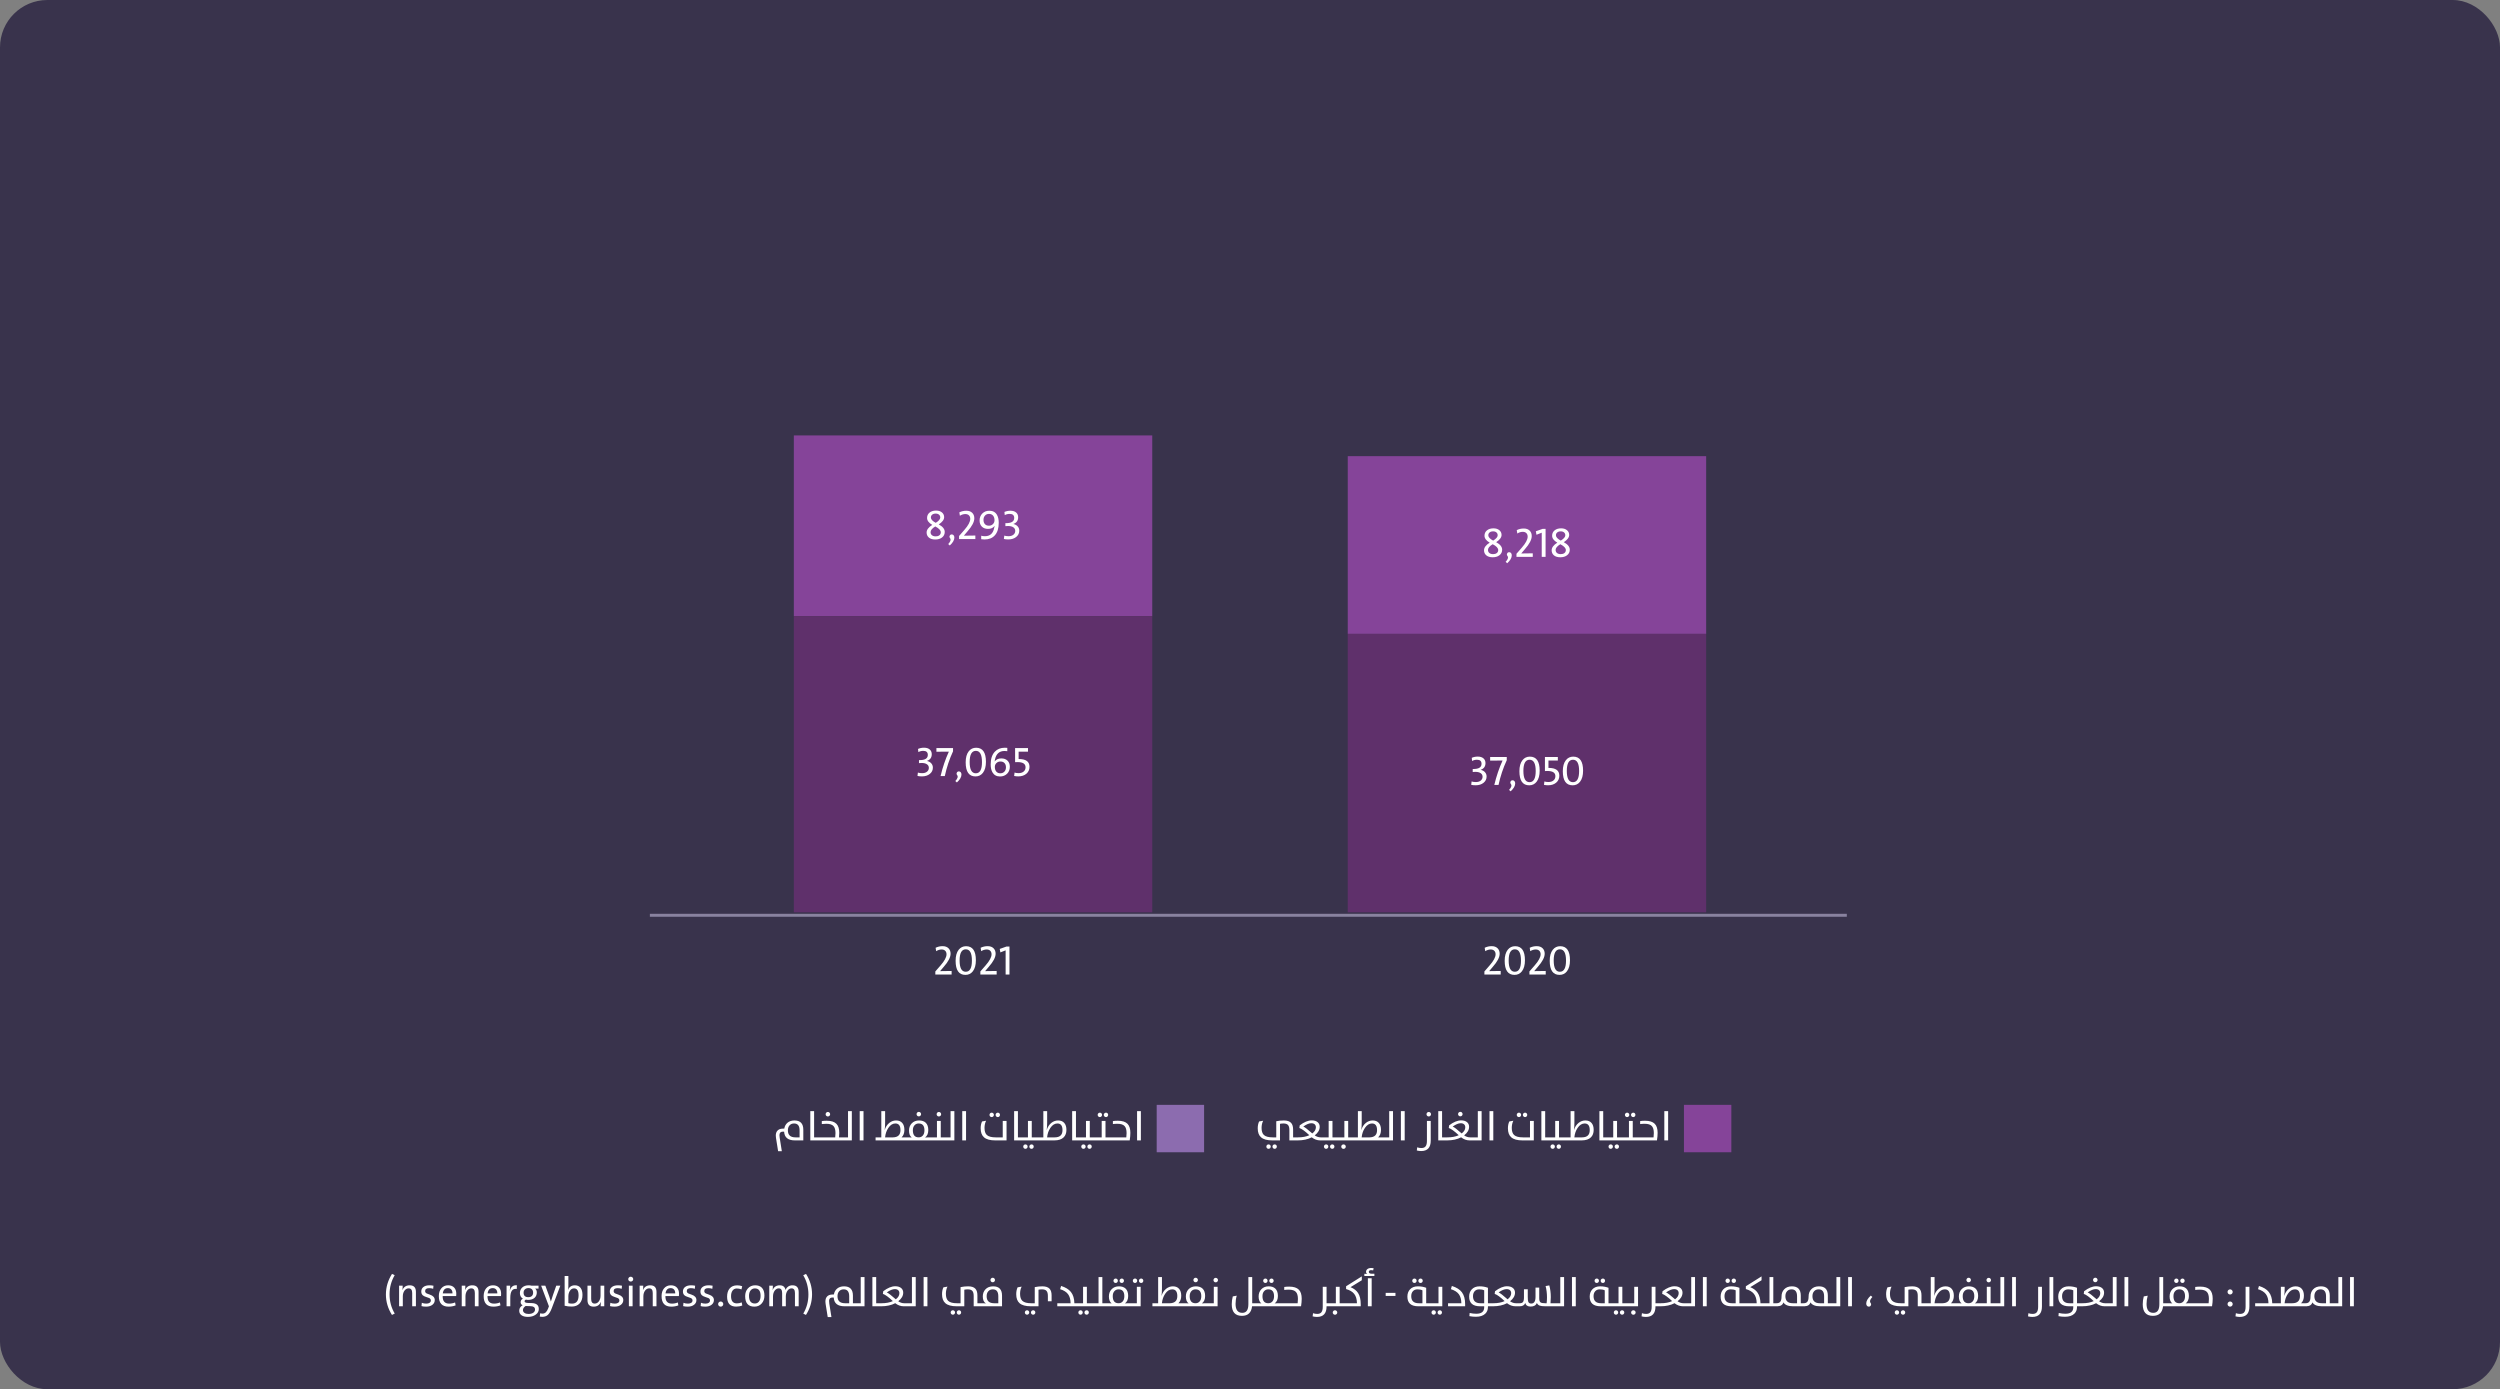<svg width="844" height="469" viewBox="0 0 844 469" fill="none" xmlns="http://www.w3.org/2000/svg">
<rect x="0" y="0" width="844" height="469" fill="#808080" stroke="none"/>
<rect width="844" height="469" rx="16" fill="#39334C"/>
<path d="M268.375 385C266.042 385 264.823 384.016 264.718 382.047H264.314C263.813 382.047 263.476 382.206 263.303 382.525C263.198 382.717 263.146 382.977 263.146 383.305C263.146 383.533 263.171 383.79 263.221 384.077L263.945 388.637H262.688L261.977 384.187C261.931 383.899 261.908 383.633 261.908 383.387C261.908 382.776 262.043 382.279 262.312 381.896C262.713 381.313 263.398 381.021 264.369 381.021H264.772C264.905 380.21 265.256 379.559 265.825 379.066C266.445 378.533 267.238 378.267 268.204 378.267C270.2 378.267 271.198 379.312 271.198 381.404V385H268.375ZM269.94 381.623C269.94 380.064 269.321 379.285 268.081 379.285C267.438 379.285 266.928 379.499 266.55 379.928C266.176 380.347 265.989 380.908 265.989 381.609C265.989 383.186 266.844 383.975 268.553 383.975H269.94V381.623ZM273.557 375.129H274.842V383.975H276.387V385H273.557V375.129ZM276.182 383.975H281.965C282.029 383.405 282.061 382.926 282.061 382.539C282.061 381.445 281.837 380.655 281.391 380.167C280.912 379.647 280.115 379.388 278.998 379.388C278.442 379.388 277.923 379.42 277.439 379.483V378.479C277.932 378.401 278.488 378.362 279.107 378.362C280.607 378.362 281.696 378.709 282.375 379.401C283.018 380.058 283.339 381.069 283.339 382.437C283.339 382.874 283.309 383.387 283.25 383.975H284.542V385H276.182V383.975ZM279.483 376.92C279.274 376.92 279.096 376.847 278.95 376.701C278.804 376.555 278.731 376.378 278.731 376.168C278.731 375.954 278.804 375.771 278.95 375.621C279.096 375.471 279.274 375.396 279.483 375.396C279.698 375.396 279.88 375.471 280.03 375.621C280.181 375.767 280.256 375.949 280.256 376.168C280.256 376.378 280.181 376.555 280.03 376.701C279.88 376.847 279.698 376.92 279.483 376.92ZM284.33 383.975H286.292V375.129H287.577V385H284.33V383.975ZM290.236 375.129H291.521V385H290.236V375.129ZM295.596 383.975H297.53V375.129H298.815V378.964C298.815 379.93 298.765 380.766 298.665 381.473H298.679C298.998 380.452 299.517 379.654 300.237 379.08C300.921 378.538 301.684 378.267 302.527 378.267C303.421 378.267 304.111 378.547 304.599 379.107C305.082 379.659 305.323 380.438 305.323 381.445C305.323 382.525 305.007 383.368 304.373 383.975H306.28V385H295.596V383.975ZM301.516 383.975C303.17 383.929 303.997 383.118 303.997 381.541C303.997 380.037 303.423 379.285 302.274 379.285C301.368 379.285 300.577 379.784 299.902 380.782C299.287 381.689 298.92 382.753 298.802 383.975H301.516ZM306 383.975H306.813C307.128 383.975 307.458 383.991 307.805 384.022C307.189 383.567 306.882 382.787 306.882 381.685C306.882 380.705 307.185 379.896 307.791 379.258C308.42 378.597 309.247 378.267 310.272 378.267C311.22 378.267 311.963 378.515 312.501 379.012C313.093 379.568 313.39 380.402 313.39 381.514C313.39 382.658 313.027 383.494 312.303 384.022C312.777 383.991 313.182 383.975 313.52 383.975H314.483V385H306V383.975ZM310.143 383.975C310.703 383.975 311.159 383.783 311.51 383.4C311.897 382.977 312.091 382.375 312.091 381.596C312.091 380.055 311.446 379.285 310.156 379.285C309.605 379.285 309.151 379.47 308.796 379.839C308.386 380.254 308.181 380.835 308.181 381.582C308.181 383.177 308.835 383.975 310.143 383.975ZM310.184 376.893C309.974 376.893 309.796 376.82 309.65 376.674C309.505 376.528 309.432 376.35 309.432 376.141C309.432 375.926 309.505 375.744 309.65 375.594C309.796 375.443 309.974 375.368 310.184 375.368C310.398 375.368 310.58 375.441 310.73 375.587C310.881 375.737 310.956 375.922 310.956 376.141C310.956 376.35 310.881 376.528 310.73 376.674C310.58 376.82 310.398 376.893 310.184 376.893ZM314.271 383.975H316.315V378.417H317.601V383.975H319.159V385H314.271V383.975ZM316.958 376.92C316.748 376.92 316.571 376.847 316.425 376.701C316.279 376.555 316.206 376.378 316.206 376.168C316.206 375.954 316.279 375.771 316.425 375.621C316.571 375.471 316.748 375.396 316.958 375.396C317.172 375.396 317.354 375.471 317.505 375.621C317.655 375.767 317.73 375.949 317.73 376.168C317.73 376.378 317.655 376.555 317.505 376.701C317.35 376.847 317.168 376.92 316.958 376.92ZM318.947 383.975H320.909V375.129H322.194V385H318.947V383.975ZM324.854 375.129H326.139V385H324.854V375.129ZM335.989 385C334.257 385 332.995 384.654 332.202 383.961C331.45 383.305 331.074 382.293 331.074 380.926C331.074 380.042 331.229 379.267 331.539 378.602L332.906 378.362C332.551 379.087 332.373 379.891 332.373 380.775C332.373 381.887 332.635 382.687 333.159 383.175C333.738 383.708 334.731 383.975 336.14 383.975H338.525V378.417H339.811V385H335.989ZM336.871 377.132C336.657 377.132 336.479 377.061 336.338 376.92C336.188 376.774 336.112 376.592 336.112 376.373C336.112 376.173 336.188 375.999 336.338 375.854C336.484 375.708 336.661 375.635 336.871 375.635C337.076 375.635 337.247 375.705 337.384 375.847C337.525 375.993 337.596 376.168 337.596 376.373C337.596 376.587 337.525 376.767 337.384 376.913C337.243 377.059 337.072 377.132 336.871 377.132ZM334.8 377.132C334.59 377.132 334.412 377.061 334.267 376.92C334.125 376.774 334.055 376.592 334.055 376.373C334.055 376.173 334.125 375.999 334.267 375.854C334.412 375.708 334.59 375.635 334.8 375.635C335.005 375.635 335.178 375.705 335.319 375.847C335.465 375.993 335.538 376.168 335.538 376.373C335.538 376.583 335.465 376.763 335.319 376.913C335.174 377.059 335 377.132 334.8 377.132ZM342.367 375.129H343.652V383.975H345.197V385H342.367V375.129ZM344.992 383.975H347.036V378.417H348.321V383.975H350.495V385H344.992V383.975ZM346.927 387.085C346.927 387.295 346.854 387.472 346.708 387.618C346.562 387.769 346.387 387.844 346.182 387.844C345.972 387.844 345.797 387.771 345.655 387.625C345.514 387.484 345.443 387.304 345.443 387.085C345.443 386.88 345.514 386.707 345.655 386.565C345.797 386.42 345.972 386.347 346.182 386.347C346.387 386.347 346.562 386.417 346.708 386.559C346.854 386.7 346.927 386.875 346.927 387.085ZM348.984 387.085C348.984 387.295 348.914 387.472 348.772 387.618C348.631 387.769 348.458 387.844 348.253 387.844C348.043 387.844 347.866 387.771 347.72 387.625C347.574 387.479 347.501 387.299 347.501 387.085C347.501 386.88 347.574 386.707 347.72 386.565C347.866 386.42 348.043 386.347 348.253 386.347C348.458 386.347 348.631 386.417 348.772 386.559C348.914 386.7 348.984 386.875 348.984 387.085ZM350.297 383.975H352.231V375.129H353.517V378.964C353.517 379.93 353.466 380.766 353.366 381.473H353.38C353.699 380.452 354.218 379.654 354.938 379.08C355.622 378.538 356.385 378.267 357.229 378.267C358.122 378.267 358.812 378.547 359.3 379.107C359.783 379.659 360.024 380.438 360.024 381.445C360.024 382.503 359.721 383.337 359.115 383.947C358.418 384.649 357.358 385 355.937 385H350.297V383.975ZM356.066 383.975C357.821 383.975 358.698 383.163 358.698 381.541C358.698 380.037 358.124 379.285 356.976 379.285C356.069 379.285 355.278 379.784 354.604 380.782C353.988 381.689 353.621 382.753 353.503 383.975H356.066ZM361.959 375.129H363.244V383.975H364.789V385H361.959V375.129ZM364.584 383.975H366.628V378.417H367.913V383.975H370.087V385H364.584V383.975ZM366.519 387.085C366.519 387.295 366.446 387.472 366.3 387.618C366.154 387.769 365.979 387.844 365.773 387.844C365.564 387.844 365.388 387.771 365.247 387.625C365.106 387.484 365.035 387.304 365.035 387.085C365.035 386.88 365.106 386.707 365.247 386.565C365.388 386.42 365.564 386.347 365.773 386.347C365.979 386.347 366.154 386.417 366.3 386.559C366.446 386.7 366.519 386.875 366.519 387.085ZM368.576 387.085C368.576 387.295 368.506 387.472 368.364 387.618C368.223 387.769 368.05 387.844 367.845 387.844C367.635 387.844 367.457 387.771 367.312 387.625C367.166 387.479 367.093 387.299 367.093 387.085C367.093 386.88 367.166 386.707 367.312 386.565C367.457 386.42 367.635 386.347 367.845 386.347C368.05 386.347 368.223 386.417 368.364 386.559C368.506 386.7 368.576 386.875 368.576 387.085ZM369.889 383.975H371.933V378.417H373.218V383.975H374.66V385H369.889V383.975ZM371.317 377.132C371.108 377.132 370.932 377.061 370.791 376.92C370.645 376.774 370.572 376.592 370.572 376.373C370.572 376.173 370.645 375.999 370.791 375.854C370.932 375.708 371.108 375.635 371.317 375.635C371.522 375.635 371.696 375.705 371.837 375.847C371.983 375.993 372.056 376.168 372.056 376.373C372.056 376.583 371.983 376.763 371.837 376.913C371.696 377.059 371.522 377.132 371.317 377.132ZM373.389 377.132C373.179 377.132 373.001 377.061 372.855 376.92C372.705 376.774 372.63 376.592 372.63 376.373C372.63 376.173 372.705 375.999 372.855 375.854C373.001 375.708 373.179 375.635 373.389 375.635C373.594 375.635 373.767 375.705 373.908 375.847C374.045 375.993 374.113 376.168 374.113 376.373C374.113 376.587 374.045 376.767 373.908 376.913C373.767 377.059 373.594 377.132 373.389 377.132ZM374.455 383.975H380.238C380.302 383.405 380.334 382.926 380.334 382.539C380.334 381.445 380.111 380.655 379.664 380.167C379.186 379.647 378.388 379.388 377.271 379.388C376.715 379.388 376.196 379.42 375.713 379.483V378.479C376.205 378.401 376.761 378.362 377.381 378.362C378.88 378.362 379.969 378.709 380.648 379.401C381.291 380.058 381.612 381.069 381.612 382.437C381.612 383.248 381.537 384.102 381.387 385H374.455V383.975ZM383.875 375.129H385.16V385H383.875V375.129Z" fill="white"/>
<rect x="390.5" y="373" width="16" height="16" fill="#8C6CAF"/>
<path d="M429.524 385C427.793 385 426.53 384.654 425.737 383.961C424.985 383.305 424.609 382.293 424.609 380.926C424.609 380.042 424.764 379.267 425.074 378.602L426.441 378.362C426.086 379.087 425.908 379.891 425.908 380.775C425.908 381.887 426.17 382.687 426.694 383.175C427.273 383.708 428.267 383.975 429.675 383.975H430.864V378.533C431.689 378.355 432.544 378.267 433.428 378.267C434.553 378.267 435.367 378.538 435.868 379.08C436.324 379.572 436.552 380.322 436.552 381.329V383.975H437.953V385H435.294V381.5C435.294 380.707 435.139 380.14 434.829 379.798C434.524 379.456 434.016 379.285 433.305 379.285C432.922 379.285 432.53 379.324 432.129 379.401V385H429.524ZM431.062 387.085C431.062 387.295 430.992 387.472 430.851 387.618C430.709 387.769 430.538 387.844 430.338 387.844C430.124 387.844 429.944 387.771 429.798 387.625C429.652 387.479 429.579 387.299 429.579 387.085C429.579 386.88 429.652 386.707 429.798 386.565C429.948 386.42 430.128 386.347 430.338 386.347C430.538 386.347 430.709 386.417 430.851 386.559C430.992 386.7 431.062 386.875 431.062 387.085ZM429.005 387.085C429.005 387.295 428.932 387.472 428.786 387.618C428.64 387.769 428.467 387.844 428.267 387.844C428.052 387.844 427.875 387.771 427.733 387.625C427.592 387.484 427.521 387.304 427.521 387.085C427.521 386.88 427.592 386.707 427.733 386.565C427.879 386.42 428.057 386.347 428.267 386.347C428.467 386.347 428.64 386.417 428.786 386.559C428.932 386.7 429.005 386.875 429.005 387.085ZM437.748 383.975H438.213C439.699 383.975 440.972 383.733 442.034 383.25C440.58 381.883 439.459 381.072 438.671 380.816L438.787 379.921C440.264 378.8 441.61 378.239 442.827 378.239C443.725 378.239 444.415 378.458 444.898 378.896C445.322 379.287 445.534 379.791 445.534 380.406C445.534 381.473 444.974 382.439 443.853 383.305C444.5 383.751 445.172 383.975 445.869 383.975H446.724V385H445.685C444.673 385 443.725 384.654 442.841 383.961C441.524 384.654 439.942 385 438.097 385H437.748V383.975ZM439.99 380.324C440.501 380.52 441.512 381.295 443.025 382.648C443.837 382.038 444.242 381.347 444.242 380.577C444.242 380.172 444.119 379.848 443.873 379.606C443.6 379.338 443.205 379.203 442.69 379.203C441.948 379.203 441.048 379.577 439.99 380.324ZM446.512 383.975H448.556V378.417H449.841V383.975H452.015V385H446.512V383.975ZM448.446 387.085C448.446 387.295 448.373 387.472 448.228 387.618C448.082 387.769 447.906 387.844 447.701 387.844C447.492 387.844 447.316 387.771 447.175 387.625C447.034 387.484 446.963 387.304 446.963 387.085C446.963 386.88 447.034 386.707 447.175 386.565C447.316 386.42 447.492 386.347 447.701 386.347C447.906 386.347 448.082 386.417 448.228 386.559C448.373 386.7 448.446 386.875 448.446 387.085ZM450.504 387.085C450.504 387.295 450.433 387.472 450.292 387.618C450.151 387.769 449.978 387.844 449.772 387.844C449.563 387.844 449.385 387.771 449.239 387.625C449.093 387.479 449.021 387.299 449.021 387.085C449.021 386.88 449.093 386.707 449.239 386.565C449.385 386.42 449.563 386.347 449.772 386.347C449.978 386.347 450.151 386.417 450.292 386.559C450.433 386.7 450.504 386.875 450.504 387.085ZM451.816 383.975H453.86V378.417H455.146V383.975H456.704V385H451.816V383.975ZM453.566 387.857C453.357 387.857 453.179 387.785 453.033 387.639C452.883 387.493 452.808 387.313 452.808 387.099C452.808 386.889 452.883 386.711 453.033 386.565C453.179 386.42 453.357 386.347 453.566 386.347C453.781 386.347 453.961 386.417 454.106 386.559C454.261 386.704 454.339 386.884 454.339 387.099C454.339 387.308 454.261 387.488 454.106 387.639C453.956 387.785 453.776 387.857 453.566 387.857ZM456.492 383.975H458.427V375.129H459.712V378.964C459.712 379.93 459.662 380.766 459.562 381.473H459.575C459.894 380.452 460.414 379.654 461.134 379.08C461.817 378.538 462.581 378.267 463.424 378.267C464.317 378.267 465.007 378.547 465.495 379.107C465.978 379.659 466.22 380.438 466.22 381.445C466.22 382.525 465.903 383.368 465.27 383.975H467.3V385H456.492V383.975ZM462.412 383.975C464.066 383.929 464.894 383.118 464.894 381.541C464.894 380.037 464.319 379.285 463.171 379.285C462.264 379.285 461.473 379.784 460.799 380.782C460.184 381.689 459.817 382.753 459.698 383.975H462.412ZM467.033 383.975H468.995V375.129H470.28V385H467.033V383.975ZM472.939 375.129H474.225V385H472.939V375.129ZM479.769 388.596C479.29 388.596 478.805 388.532 478.312 388.404L478.449 387.338C478.882 387.497 479.354 387.577 479.864 387.577C480.484 387.577 480.94 387.406 481.231 387.064C481.564 386.686 481.73 386.06 481.73 385.185V378.417H483.016V385.068C483.016 387.42 481.933 388.596 479.769 388.596ZM482.346 376.92C482.136 376.92 481.956 376.847 481.806 376.701C481.66 376.555 481.587 376.378 481.587 376.168C481.587 375.954 481.66 375.771 481.806 375.621C481.956 375.471 482.136 375.396 482.346 375.396C482.555 375.396 482.735 375.471 482.886 375.621C483.036 375.767 483.111 375.949 483.111 376.168C483.111 376.378 483.036 376.555 482.886 376.701C482.735 376.847 482.555 376.92 482.346 376.92ZM485.559 375.129H486.844V383.975H488.389V385H485.559V375.129ZM488.184 383.975H488.648C490.134 383.975 491.408 383.733 492.47 383.25C491.016 381.883 489.895 381.072 489.106 380.816L489.223 379.921C490.699 378.8 492.046 378.239 493.263 378.239C494.16 378.239 494.851 378.458 495.334 378.896C495.758 379.287 495.97 379.791 495.97 380.406C495.97 381.473 495.409 382.439 494.288 383.305C494.935 383.751 495.607 383.975 496.305 383.975H497.159V385H496.12C495.108 385 494.16 384.654 493.276 383.961C491.959 384.654 490.378 385 488.532 385H488.184V383.975ZM490.426 380.324C490.936 380.52 491.948 381.295 493.461 382.648C494.272 382.038 494.678 381.347 494.678 380.577C494.678 380.172 494.555 379.848 494.309 379.606C494.035 379.338 493.641 379.203 493.126 379.203C492.383 379.203 491.483 379.577 490.426 380.324ZM493.003 376.879C492.789 376.879 492.609 376.806 492.463 376.66C492.317 376.514 492.244 376.337 492.244 376.127C492.244 375.913 492.317 375.73 492.463 375.58C492.613 375.43 492.793 375.354 493.003 375.354C493.213 375.354 493.393 375.427 493.543 375.573C493.693 375.724 493.769 375.908 493.769 376.127C493.769 376.332 493.693 376.51 493.543 376.66C493.393 376.806 493.213 376.879 493.003 376.879ZM496.947 383.975H498.909V375.129H500.194V385H496.947V383.975ZM502.854 375.129H504.139V385H502.854V375.129ZM513.989 385C512.257 385 510.995 384.654 510.202 383.961C509.45 383.305 509.074 382.293 509.074 380.926C509.074 380.042 509.229 379.267 509.539 378.602L510.906 378.362C510.551 379.087 510.373 379.891 510.373 380.775C510.373 381.887 510.635 382.687 511.159 383.175C511.738 383.708 512.731 383.975 514.14 383.975H516.525V378.417H517.811V385H513.989ZM514.871 377.132C514.657 377.132 514.479 377.061 514.338 376.92C514.188 376.774 514.112 376.592 514.112 376.373C514.112 376.173 514.188 375.999 514.338 375.854C514.484 375.708 514.661 375.635 514.871 375.635C515.076 375.635 515.247 375.705 515.384 375.847C515.525 375.993 515.596 376.168 515.596 376.373C515.596 376.587 515.525 376.767 515.384 376.913C515.243 377.059 515.072 377.132 514.871 377.132ZM512.8 377.132C512.59 377.132 512.412 377.061 512.267 376.92C512.125 376.774 512.055 376.592 512.055 376.373C512.055 376.173 512.125 375.999 512.267 375.854C512.412 375.708 512.59 375.635 512.8 375.635C513.005 375.635 513.178 375.705 513.319 375.847C513.465 375.993 513.538 376.168 513.538 376.373C513.538 376.583 513.465 376.763 513.319 376.913C513.174 377.059 513 377.132 512.8 377.132ZM520.367 375.129H521.652V383.975H523.197V385H520.367V375.129ZM522.992 383.975H525.036V378.417H526.321V383.975H528.495V385H522.992V383.975ZM524.927 387.085C524.927 387.295 524.854 387.472 524.708 387.618C524.562 387.769 524.387 387.844 524.182 387.844C523.972 387.844 523.797 387.771 523.655 387.625C523.514 387.484 523.443 387.304 523.443 387.085C523.443 386.88 523.514 386.707 523.655 386.565C523.797 386.42 523.972 386.347 524.182 386.347C524.387 386.347 524.562 386.417 524.708 386.559C524.854 386.7 524.927 386.875 524.927 387.085ZM526.984 387.085C526.984 387.295 526.914 387.472 526.772 387.618C526.631 387.769 526.458 387.844 526.253 387.844C526.043 387.844 525.866 387.771 525.72 387.625C525.574 387.479 525.501 387.299 525.501 387.085C525.501 386.88 525.574 386.707 525.72 386.565C525.866 386.42 526.043 386.347 526.253 386.347C526.458 386.347 526.631 386.417 526.772 386.559C526.914 386.7 526.984 386.875 526.984 387.085ZM528.297 383.975H530.231V375.129H531.517V378.964C531.517 379.93 531.466 380.766 531.366 381.473H531.38C531.699 380.452 532.218 379.654 532.938 379.08C533.622 378.538 534.385 378.267 535.229 378.267C536.122 378.267 536.812 378.547 537.3 379.107C537.783 379.659 538.024 380.438 538.024 381.445C538.024 382.503 537.721 383.337 537.115 383.947C536.418 384.649 535.358 385 533.937 385H528.297V383.975ZM534.066 383.975C535.821 383.975 536.698 383.163 536.698 381.541C536.698 380.037 536.124 379.285 534.976 379.285C534.069 379.285 533.278 379.784 532.604 380.782C531.988 381.689 531.621 382.753 531.503 383.975H534.066ZM539.959 375.129H541.244V383.975H542.789V385H539.959V375.129ZM542.584 383.975H544.628V378.417H545.913V383.975H548.087V385H542.584V383.975ZM544.519 387.085C544.519 387.295 544.446 387.472 544.3 387.618C544.154 387.769 543.979 387.844 543.773 387.844C543.564 387.844 543.388 387.771 543.247 387.625C543.106 387.484 543.035 387.304 543.035 387.085C543.035 386.88 543.106 386.707 543.247 386.565C543.388 386.42 543.564 386.347 543.773 386.347C543.979 386.347 544.154 386.417 544.3 386.559C544.446 386.7 544.519 386.875 544.519 387.085ZM546.576 387.085C546.576 387.295 546.506 387.472 546.364 387.618C546.223 387.769 546.05 387.844 545.845 387.844C545.635 387.844 545.457 387.771 545.312 387.625C545.166 387.479 545.093 387.299 545.093 387.085C545.093 386.88 545.166 386.707 545.312 386.565C545.457 386.42 545.635 386.347 545.845 386.347C546.05 386.347 546.223 386.417 546.364 386.559C546.506 386.7 546.576 386.875 546.576 387.085ZM547.889 383.975H549.933V378.417H551.218V383.975H552.66V385H547.889V383.975ZM549.317 377.132C549.108 377.132 548.932 377.061 548.791 376.92C548.645 376.774 548.572 376.592 548.572 376.373C548.572 376.173 548.645 375.999 548.791 375.854C548.932 375.708 549.108 375.635 549.317 375.635C549.522 375.635 549.696 375.705 549.837 375.847C549.983 375.993 550.056 376.168 550.056 376.373C550.056 376.583 549.983 376.763 549.837 376.913C549.696 377.059 549.522 377.132 549.317 377.132ZM551.389 377.132C551.179 377.132 551.001 377.061 550.855 376.92C550.705 376.774 550.63 376.592 550.63 376.373C550.63 376.173 550.705 375.999 550.855 375.854C551.001 375.708 551.179 375.635 551.389 375.635C551.594 375.635 551.767 375.705 551.908 375.847C552.045 375.993 552.113 376.168 552.113 376.373C552.113 376.587 552.045 376.767 551.908 376.913C551.767 377.059 551.594 377.132 551.389 377.132ZM552.455 383.975H558.238C558.302 383.405 558.334 382.926 558.334 382.539C558.334 381.445 558.111 380.655 557.664 380.167C557.186 379.647 556.388 379.388 555.271 379.388C554.715 379.388 554.196 379.42 553.713 379.483V378.479C554.205 378.401 554.761 378.362 555.381 378.362C556.88 378.362 557.969 378.709 558.648 379.401C559.291 380.058 559.612 381.069 559.612 382.437C559.612 383.248 559.537 384.102 559.387 385H552.455V383.975ZM561.875 375.129H563.16V385H561.875V375.129Z" fill="white"/>
<rect x="568.5" y="373" width="16" height="16" fill="#854499"/>
<path d="M132.326 443.926C130.964 441.766 130.282 439.464 130.282 437.021C130.282 434.556 130.968 432.239 132.34 430.069L133.249 430.5C132.091 432.487 131.513 434.638 131.513 436.953C131.513 439.337 132.096 441.506 133.263 443.461L132.326 443.926ZM139.155 441V436.522C139.155 435.474 138.759 434.95 137.966 434.95C137.396 434.95 136.924 435.21 136.551 435.729C136.177 436.249 135.99 436.896 135.99 437.671V441H134.732V434.041H135.949C135.949 434.647 135.913 435.137 135.84 435.511H135.867C136.318 434.449 137.134 433.918 138.314 433.918C139.714 433.918 140.413 434.659 140.413 436.14V441H139.155ZM146.777 438.901C146.777 439.549 146.513 440.079 145.984 440.494C145.447 440.913 144.731 441.123 143.838 441.123C143.227 441.123 142.712 441.064 142.293 440.945L142.409 439.824C142.865 440.011 143.378 440.104 143.947 440.104C144.398 440.104 144.763 440.009 145.041 439.817C145.319 439.626 145.458 439.366 145.458 439.038C145.458 438.696 145.289 438.432 144.952 438.245C144.829 438.181 144.46 438.049 143.845 437.849C143.334 437.689 142.963 437.502 142.73 437.288C142.393 436.983 142.225 436.554 142.225 436.003C142.225 435.383 142.455 434.886 142.915 434.513C143.412 434.116 144.107 433.918 145 433.918C145.428 433.918 145.875 433.964 146.34 434.055L146.244 435.094C145.793 434.952 145.34 434.882 144.884 434.882C143.977 434.882 143.523 435.212 143.523 435.873C143.523 436.21 143.694 436.475 144.036 436.666C144.164 436.739 144.535 436.876 145.15 437.076C146.235 437.436 146.777 438.045 146.777 438.901ZM154.044 436.775C154.044 437.017 154.03 437.277 154.003 437.555H149.45C149.409 439.255 150.143 440.104 151.651 440.104C152.349 440.104 153.012 439.97 153.641 439.701L153.818 440.692C153.098 440.979 152.296 441.123 151.412 441.123C149.238 441.123 148.151 439.934 148.151 437.555C148.151 436.493 148.427 435.627 148.979 434.957C149.553 434.264 150.323 433.918 151.289 433.918C152.21 433.918 152.911 434.198 153.395 434.759C153.827 435.265 154.044 435.937 154.044 436.775ZM152.759 436.659C152.772 436.099 152.638 435.659 152.355 435.34C152.082 435.025 151.697 434.868 151.2 434.868C150.216 434.868 149.644 435.465 149.484 436.659H152.759ZM160.306 441V436.522C160.306 435.474 159.909 434.95 159.116 434.95C158.547 434.95 158.075 435.21 157.701 435.729C157.327 436.249 157.141 436.896 157.141 437.671V441H155.883V434.041H157.1C157.1 434.647 157.063 435.137 156.99 435.511H157.018C157.469 434.449 158.285 433.918 159.465 433.918C160.864 433.918 161.563 434.659 161.563 436.14V441H160.306ZM169.179 436.775C169.179 437.017 169.165 437.277 169.138 437.555H164.585C164.544 439.255 165.278 440.104 166.786 440.104C167.483 440.104 168.146 439.97 168.775 439.701L168.953 440.692C168.233 440.979 167.431 441.123 166.547 441.123C164.373 441.123 163.286 439.934 163.286 437.555C163.286 436.493 163.562 435.627 164.113 434.957C164.688 434.264 165.458 433.918 166.424 433.918C167.344 433.918 168.046 434.198 168.529 434.759C168.962 435.265 169.179 435.937 169.179 436.775ZM167.894 436.659C167.907 436.099 167.773 435.659 167.49 435.34C167.217 435.025 166.832 434.868 166.335 434.868C165.351 434.868 164.779 435.465 164.619 436.659H167.894ZM174.449 435.162C173 434.902 172.275 435.914 172.275 438.197V441H171.018V434.041H172.234C172.234 434.615 172.184 435.167 172.084 435.695H172.111C172.508 434.387 173.305 433.795 174.504 433.918L174.449 435.162ZM181.9 441.937C181.9 442.684 181.559 443.308 180.875 443.81C180.178 444.325 179.291 444.582 178.216 444.582C177.309 444.582 176.598 444.402 176.083 444.042C175.554 443.677 175.29 443.162 175.29 442.497C175.29 441.695 175.677 441.08 176.452 440.651C175.996 440.451 175.769 440.104 175.769 439.612C175.769 439.079 176.024 438.687 176.534 438.437C175.855 438.031 175.516 437.393 175.516 436.522C175.516 435.789 175.769 435.178 176.274 434.69C176.821 434.175 177.553 433.918 178.469 433.918C178.77 433.918 179.095 433.959 179.446 434.041H181.812V435.039H180.663C181.037 435.335 181.224 435.764 181.224 436.324C181.224 437.072 180.982 437.671 180.499 438.122C179.975 438.605 179.237 438.847 178.284 438.847C178.024 438.847 177.778 438.812 177.546 438.744C177.245 438.885 177.095 439.081 177.095 439.332C177.095 439.669 177.491 439.852 178.284 439.879L179.562 439.92C181.121 439.979 181.9 440.651 181.9 441.937ZM179.979 436.406C179.979 435.928 179.845 435.549 179.576 435.271C179.298 434.993 178.911 434.854 178.414 434.854C177.899 434.854 177.491 435.003 177.19 435.299C176.903 435.586 176.76 435.955 176.76 436.406C176.76 437.423 177.298 437.931 178.373 437.931C178.87 437.931 179.262 437.799 179.549 437.534C179.836 437.265 179.979 436.889 179.979 436.406ZM180.622 442.094C180.622 441.374 180.146 441 179.193 440.973L177.854 440.918C177.658 440.918 177.521 440.913 177.443 440.904C176.846 441.314 176.548 441.77 176.548 442.271C176.548 442.677 176.726 443.001 177.081 443.242C177.423 443.475 177.872 443.591 178.428 443.591C179.116 443.591 179.658 443.447 180.055 443.16C180.433 442.887 180.622 442.531 180.622 442.094ZM186.31 441.588C185.895 442.7 185.439 443.477 184.942 443.919C184.459 444.352 183.824 444.568 183.035 444.568C182.794 444.568 182.522 444.541 182.222 444.486L182.358 443.365C182.6 443.438 182.88 443.475 183.199 443.475C183.992 443.475 184.605 442.903 185.038 441.759L185.318 441L182.687 434.041H184.108L185.428 437.657C185.578 438.076 185.756 438.648 185.961 439.373H185.988C186.111 438.899 186.339 438.186 186.672 437.233L187.793 434.041H189.167L186.31 441.588ZM196.646 437.192C196.646 438.409 196.32 439.364 195.668 440.057C195.025 440.749 194.141 441.096 193.016 441.096C192.127 441.096 191.329 441.002 190.623 440.815V430.78H191.881V434.157C191.881 434.672 191.84 435.105 191.758 435.456L191.785 435.47C192.186 434.435 192.952 433.918 194.082 433.918C194.902 433.918 195.534 434.198 195.976 434.759C196.422 435.319 196.646 436.131 196.646 437.192ZM195.326 437.302C195.326 435.734 194.813 434.95 193.788 434.95C193.2 434.95 192.724 435.246 192.359 435.839C192.04 436.358 191.881 436.953 191.881 437.623V439.934C192.245 440.048 192.658 440.104 193.118 440.104C194.59 440.104 195.326 439.17 195.326 437.302ZM202.784 441C202.784 440.394 202.823 439.904 202.9 439.53H202.873C202.417 440.592 201.599 441.123 200.419 441.123C199.029 441.123 198.334 440.382 198.334 438.901V434.041H199.578V438.525C199.578 439.569 199.975 440.091 200.768 440.091C201.342 440.091 201.816 439.831 202.189 439.312C202.559 438.797 202.743 438.152 202.743 437.377V434.041H204.001V441H202.784ZM210.42 438.901C210.42 439.549 210.156 440.079 209.627 440.494C209.089 440.913 208.374 441.123 207.48 441.123C206.87 441.123 206.355 441.064 205.936 440.945L206.052 439.824C206.507 440.011 207.02 440.104 207.59 440.104C208.041 440.104 208.406 440.009 208.684 439.817C208.962 439.626 209.101 439.366 209.101 439.038C209.101 438.696 208.932 438.432 208.595 438.245C208.472 438.181 208.103 438.049 207.487 437.849C206.977 437.689 206.605 437.502 206.373 437.288C206.036 436.983 205.867 436.554 205.867 436.003C205.867 435.383 206.097 434.886 206.558 434.513C207.054 434.116 207.749 433.918 208.643 433.918C209.071 433.918 209.518 433.964 209.982 434.055L209.887 435.094C209.436 434.952 208.982 434.882 208.526 434.882C207.619 434.882 207.166 435.212 207.166 435.873C207.166 436.21 207.337 436.475 207.679 436.666C207.806 436.739 208.178 436.876 208.793 437.076C209.878 437.436 210.42 438.045 210.42 438.901ZM213.776 431.847C213.776 432.07 213.694 432.261 213.53 432.421C213.366 432.576 213.168 432.653 212.936 432.653C212.703 432.653 212.505 432.576 212.341 432.421C212.177 432.266 212.095 432.075 212.095 431.847C212.095 431.614 212.177 431.418 212.341 431.259C212.505 431.099 212.703 431.02 212.936 431.02C213.168 431.02 213.366 431.099 213.53 431.259C213.694 431.418 213.776 431.614 213.776 431.847ZM212.307 441V434.041H213.564V441H212.307ZM220.366 441V436.522C220.366 435.474 219.97 434.95 219.177 434.95C218.607 434.95 218.135 435.21 217.762 435.729C217.388 436.249 217.201 436.896 217.201 437.671V441H215.943V434.041H217.16C217.16 434.647 217.124 435.137 217.051 435.511H217.078C217.529 434.449 218.345 433.918 219.525 433.918C220.924 433.918 221.624 434.659 221.624 436.14V441H220.366ZM229.239 436.775C229.239 437.017 229.226 437.277 229.198 437.555H224.646C224.604 439.255 225.338 440.104 226.847 440.104C227.544 440.104 228.207 439.97 228.836 439.701L229.014 440.692C228.294 440.979 227.492 441.123 226.607 441.123C224.434 441.123 223.347 439.934 223.347 437.555C223.347 436.493 223.622 435.627 224.174 434.957C224.748 434.264 225.518 433.918 226.484 433.918C227.405 433.918 228.107 434.198 228.59 434.759C229.023 435.265 229.239 435.937 229.239 436.775ZM227.954 436.659C227.968 436.099 227.833 435.659 227.551 435.34C227.277 435.025 226.892 434.868 226.396 434.868C225.411 434.868 224.839 435.465 224.68 436.659H227.954ZM235.111 438.901C235.111 439.549 234.847 440.079 234.318 440.494C233.781 440.913 233.065 441.123 232.172 441.123C231.561 441.123 231.046 441.064 230.627 440.945L230.743 439.824C231.199 440.011 231.712 440.104 232.281 440.104C232.732 440.104 233.097 440.009 233.375 439.817C233.653 439.626 233.792 439.366 233.792 439.038C233.792 438.696 233.623 438.432 233.286 438.245C233.163 438.181 232.794 438.049 232.179 437.849C231.668 437.689 231.297 437.502 231.064 437.288C230.727 436.983 230.559 436.554 230.559 436.003C230.559 435.383 230.789 434.886 231.249 434.513C231.746 434.116 232.441 433.918 233.334 433.918C233.762 433.918 234.209 433.964 234.674 434.055L234.578 435.094C234.127 434.952 233.674 434.882 233.218 434.882C232.311 434.882 231.857 435.212 231.857 435.873C231.857 436.21 232.028 436.475 232.37 436.666C232.498 436.739 232.869 436.876 233.484 437.076C234.569 437.436 235.111 438.045 235.111 438.901ZM241.018 438.901C241.018 439.549 240.753 440.079 240.225 440.494C239.687 440.913 238.971 441.123 238.078 441.123C237.467 441.123 236.952 441.064 236.533 440.945L236.649 439.824C237.105 440.011 237.618 440.104 238.188 440.104C238.639 440.104 239.003 440.009 239.281 439.817C239.559 439.626 239.698 439.366 239.698 439.038C239.698 438.696 239.53 438.432 239.192 438.245C239.069 438.181 238.7 438.049 238.085 437.849C237.575 437.689 237.203 437.502 236.971 437.288C236.633 436.983 236.465 436.554 236.465 436.003C236.465 435.383 236.695 434.886 237.155 434.513C237.652 434.116 238.347 433.918 239.24 433.918C239.669 433.918 240.115 433.964 240.58 434.055L240.484 435.094C240.033 434.952 239.58 434.882 239.124 434.882C238.217 434.882 237.764 435.212 237.764 435.873C237.764 436.21 237.935 436.475 238.276 436.666C238.404 436.739 238.775 436.876 239.391 437.076C240.475 437.436 241.018 438.045 241.018 438.901ZM244.176 440.255C244.176 440.496 244.091 440.701 243.923 440.87C243.754 441.039 243.549 441.123 243.308 441.123C243.071 441.123 242.866 441.039 242.692 440.87C242.524 440.701 242.439 440.496 242.439 440.255C242.439 440.018 242.524 439.815 242.692 439.646C242.866 439.473 243.071 439.387 243.308 439.387C243.549 439.387 243.754 439.473 243.923 439.646C244.091 439.815 244.176 440.018 244.176 440.255ZM250.595 440.733C249.97 440.984 249.278 441.109 248.517 441.109C246.484 441.109 245.468 439.991 245.468 437.753C245.468 436.595 245.753 435.677 246.322 434.998C246.919 434.287 247.765 433.932 248.858 433.932C249.483 433.932 250.05 434.03 250.561 434.226L250.328 435.299C249.795 435.094 249.266 434.991 248.742 434.991C248.127 434.991 247.646 435.233 247.3 435.716C246.967 436.181 246.801 436.803 246.801 437.582C246.801 439.209 247.457 440.022 248.77 440.022C249.376 440.022 249.918 439.909 250.396 439.681L250.595 440.733ZM258.073 437.404C258.073 438.471 257.766 439.353 257.15 440.05C256.521 440.765 255.701 441.123 254.689 441.123C252.607 441.123 251.565 439.943 251.565 437.582C251.565 436.534 251.868 435.668 252.475 434.984C253.104 434.273 253.931 433.918 254.956 433.918C255.904 433.918 256.647 434.185 257.185 434.718C257.777 435.315 258.073 436.21 258.073 437.404ZM256.774 437.473C256.774 435.8 256.13 434.964 254.84 434.964C254.293 434.964 253.84 435.164 253.479 435.565C253.069 436.017 252.864 436.648 252.864 437.459C252.864 439.195 253.523 440.063 254.84 440.063C255.396 440.063 255.847 439.854 256.193 439.435C256.581 438.97 256.774 438.316 256.774 437.473ZM268.375 441V436.536C268.375 435.479 267.997 434.95 267.24 434.95C266.716 434.95 266.267 435.196 265.894 435.688C265.493 436.213 265.292 436.882 265.292 437.698V441H264.048V436.536C264.048 435.479 263.67 434.95 262.913 434.95C262.375 434.95 261.917 435.208 261.539 435.723C261.156 436.251 260.965 436.91 260.965 437.698V441H259.707V434.041H260.924C260.924 434.629 260.892 435.119 260.828 435.511L260.842 435.524C261.284 434.453 262.09 433.918 263.262 433.918C263.913 433.918 264.41 434.109 264.752 434.492C264.998 434.77 265.142 435.105 265.183 435.497C265.652 434.444 266.445 433.918 267.562 433.918C268.942 433.918 269.633 434.679 269.633 436.201V441H268.375ZM274.151 436.953C274.151 439.437 273.465 441.761 272.094 443.926L271.185 443.475C272.342 441.515 272.921 439.368 272.921 437.035C272.921 434.661 272.338 432.487 271.171 430.514L272.121 430.069C273.475 432.22 274.151 434.515 274.151 436.953ZM286.688 437.623C286.688 436.064 286.069 435.285 284.829 435.285C284.187 435.285 283.676 435.499 283.298 435.928C282.924 436.347 282.737 436.908 282.737 437.609C282.737 439.186 283.592 439.975 285.301 439.975H286.688V437.623ZM285.123 441C282.79 441 281.571 440.016 281.466 438.047H281.062C280.561 438.047 280.224 438.206 280.051 438.525C279.878 438.849 279.85 439.366 279.969 440.077L280.693 444.637H279.436L278.725 440.187C278.57 439.202 278.681 438.439 279.06 437.896C279.461 437.313 280.146 437.021 281.117 437.021H281.521C281.653 436.21 282.004 435.559 282.573 435.066C283.193 434.533 283.986 434.267 284.952 434.267C286.948 434.267 287.946 435.312 287.946 437.404V439.975H290.578V431.129H291.863V441H285.123ZM294.516 431.129H295.801V439.975H297.346V441H294.516V431.129ZM297.141 439.975H297.605C299.091 439.975 300.365 439.733 301.427 439.25C299.973 437.883 298.852 437.072 298.063 436.816L298.18 435.921C299.656 434.8 301.003 434.239 302.22 434.239C303.118 434.239 303.808 434.458 304.291 434.896C304.715 435.287 304.927 435.791 304.927 436.406C304.927 437.473 304.366 438.439 303.245 439.305C303.892 439.751 304.564 439.975 305.262 439.975H306.116V441H305.077C304.065 441 303.118 440.654 302.233 439.961C300.916 440.654 299.335 441 297.489 441H297.141V439.975ZM299.383 436.324C299.893 436.52 300.905 437.295 302.418 438.648C303.229 438.038 303.635 437.347 303.635 436.577C303.635 436.172 303.512 435.848 303.266 435.606C302.992 435.338 302.598 435.203 302.083 435.203C301.34 435.203 300.44 435.577 299.383 436.324ZM305.904 439.975H307.866V431.129H309.151V441H305.904V439.975ZM311.811 431.129H313.096V441H311.811V431.129ZM324.484 443.085C324.484 443.295 324.414 443.472 324.272 443.618C324.131 443.769 323.96 443.844 323.76 443.844C323.546 443.844 323.366 443.771 323.22 443.625C323.074 443.479 323.001 443.299 323.001 443.085C323.001 442.88 323.074 442.707 323.22 442.565C323.37 442.42 323.55 442.347 323.76 442.347C323.96 442.347 324.131 442.417 324.272 442.559C324.414 442.7 324.484 442.875 324.484 443.085ZM322.427 443.085C322.427 443.295 322.354 443.472 322.208 443.618C322.062 443.769 321.889 443.844 321.688 443.844C321.474 443.844 321.297 443.771 321.155 443.625C321.014 443.484 320.943 443.304 320.943 443.085C320.943 442.88 321.014 442.707 321.155 442.565C321.301 442.42 321.479 442.347 321.688 442.347C321.889 442.347 322.062 442.417 322.208 442.559C322.354 442.7 322.427 442.875 322.427 443.085ZM337.028 437.623C337.028 436.064 336.413 435.285 335.183 435.285C334.535 435.285 334.025 435.499 333.651 435.928C333.278 436.342 333.091 436.903 333.091 437.609C333.091 439.186 333.941 439.975 335.641 439.975H337.028V437.623ZM328.716 441V437.5C328.716 436.707 328.561 436.14 328.251 435.798C327.946 435.456 327.438 435.285 326.727 435.285C326.344 435.285 325.952 435.324 325.551 435.401V441H322.946C321.215 441 319.952 440.654 319.159 439.961C318.407 439.305 318.031 438.293 318.031 436.926C318.031 436.042 318.186 435.267 318.496 434.602L319.863 434.362C319.508 435.087 319.33 435.891 319.33 436.775C319.33 437.887 319.592 438.687 320.116 439.175C320.695 439.708 321.688 439.975 323.097 439.975H324.286V434.533C325.111 434.355 325.965 434.267 326.85 434.267C327.975 434.267 328.789 434.538 329.29 435.08C329.746 435.572 329.974 436.322 329.974 437.329V439.975H332.018C332.341 439.975 332.612 440 332.831 440.05C332.138 439.612 331.792 438.824 331.792 437.685C331.792 436.718 332.086 435.921 332.674 435.292C333.307 434.608 334.18 434.267 335.292 434.267C337.288 434.267 338.286 435.312 338.286 437.404V441H328.716ZM334.602 432.674C334.456 432.528 334.383 432.35 334.383 432.141C334.383 431.926 334.456 431.744 334.602 431.594C334.752 431.443 334.93 431.368 335.135 431.368C335.349 431.368 335.531 431.441 335.682 431.587C335.832 431.737 335.907 431.922 335.907 432.141C335.907 432.35 335.832 432.528 335.682 432.674C335.531 432.82 335.349 432.893 335.135 432.893C334.925 432.893 334.747 432.82 334.602 432.674ZM347.993 441C346.261 441 344.999 440.654 344.206 439.961C343.454 439.305 343.078 438.293 343.078 436.926C343.078 436.042 343.233 435.267 343.543 434.602L344.91 434.362C344.555 435.087 344.377 435.891 344.377 436.775C344.377 437.887 344.639 438.687 345.163 439.175C345.742 439.708 346.735 439.975 348.144 439.975H349.333V434.533C350.158 434.355 351.012 434.267 351.896 434.267C353.022 434.267 353.836 434.538 354.337 435.08C354.793 435.572 355.021 436.322 355.021 437.329V439.318H353.763V437.5C353.763 436.707 353.608 436.14 353.298 435.798C352.993 435.456 352.484 435.285 351.773 435.285C351.391 435.285 350.999 435.324 350.598 435.401V441H347.993ZM349.531 443.085C349.531 443.295 349.461 443.472 349.319 443.618C349.178 443.769 349.007 443.844 348.807 443.844C348.592 443.844 348.412 443.771 348.267 443.625C348.121 443.479 348.048 443.299 348.048 443.085C348.048 442.88 348.121 442.707 348.267 442.565C348.417 442.42 348.597 442.347 348.807 442.347C349.007 442.347 349.178 442.417 349.319 442.559C349.461 442.7 349.531 442.875 349.531 443.085ZM347.474 443.085C347.474 443.295 347.401 443.472 347.255 443.618C347.109 443.769 346.936 443.844 346.735 443.844C346.521 443.844 346.343 443.771 346.202 443.625C346.061 443.484 345.99 443.304 345.99 443.085C345.99 442.88 346.061 442.707 346.202 442.565C346.348 442.42 346.526 442.347 346.735 442.347C346.936 442.347 347.109 442.417 347.255 442.559C347.401 442.7 347.474 442.875 347.474 443.085ZM356.941 439.975H361.433C361.414 438.685 361.132 437.669 360.585 436.926C360.029 436.174 359.136 435.609 357.905 435.23L358.227 434.137C359.735 434.606 360.84 435.283 361.542 436.167C362.28 437.097 362.67 438.366 362.711 439.975H363.784V441H356.941V439.975ZM363.6 439.975H365.644V434.417H366.929V439.975H369.103V441H363.6V439.975ZM365.534 443.085C365.534 443.295 365.461 443.472 365.315 443.618C365.17 443.769 364.994 443.844 364.789 443.844C364.579 443.844 364.404 443.771 364.263 443.625C364.121 443.484 364.051 443.304 364.051 443.085C364.051 442.88 364.121 442.707 364.263 442.565C364.404 442.42 364.579 442.347 364.789 442.347C364.994 442.347 365.17 442.417 365.315 442.559C365.461 442.7 365.534 442.875 365.534 443.085ZM367.592 443.085C367.592 443.295 367.521 443.472 367.38 443.618C367.239 443.769 367.065 443.844 366.86 443.844C366.651 443.844 366.473 443.771 366.327 443.625C366.181 443.479 366.108 443.299 366.108 443.085C366.108 442.88 366.181 442.707 366.327 442.565C366.473 442.42 366.651 442.347 366.86 442.347C367.065 442.347 367.239 442.417 367.38 442.559C367.521 442.7 367.592 442.875 367.592 443.085ZM368.904 439.975H370.866V431.129H372.151V439.975H373.689V441H368.904V439.975ZM373.484 439.975H374.298C374.612 439.975 374.943 439.991 375.289 440.022C374.674 439.567 374.366 438.787 374.366 437.685C374.366 436.705 374.669 435.896 375.275 435.258C375.904 434.597 376.731 434.267 377.757 434.267C378.705 434.267 379.448 434.515 379.985 435.012C380.578 435.568 380.874 436.402 380.874 437.514C380.874 438.658 380.512 439.494 379.787 440.022C380.261 439.991 380.667 439.975 381.004 439.975H381.968V441H373.484V439.975ZM377.627 439.975C378.188 439.975 378.643 439.783 378.994 439.4C379.382 438.977 379.575 438.375 379.575 437.596C379.575 436.055 378.93 435.285 377.641 435.285C377.089 435.285 376.636 435.47 376.28 435.839C375.87 436.254 375.665 436.835 375.665 437.582C375.665 439.177 376.319 439.975 377.627 439.975ZM378.721 433.132C378.511 433.132 378.333 433.061 378.188 432.92C378.037 432.774 377.962 432.592 377.962 432.373C377.962 432.173 378.037 431.999 378.188 431.854C378.333 431.708 378.511 431.635 378.721 431.635C378.926 431.635 379.097 431.705 379.233 431.847C379.375 431.993 379.445 432.168 379.445 432.373C379.445 432.587 379.375 432.767 379.233 432.913C379.092 433.059 378.921 433.132 378.721 433.132ZM376.649 433.132C376.44 433.132 376.264 433.061 376.123 432.92C375.977 432.774 375.904 432.592 375.904 432.373C375.904 432.173 375.977 431.999 376.123 431.854C376.264 431.708 376.44 431.635 376.649 431.635C376.854 431.635 377.028 431.705 377.169 431.847C377.315 431.993 377.388 432.168 377.388 432.373C377.388 432.583 377.315 432.763 377.169 432.913C377.028 433.059 376.854 433.132 376.649 433.132ZM381.756 439.975H383.8V434.417H385.085V441H381.756V439.975ZM385.256 433.132C385.046 433.132 384.868 433.061 384.723 432.92C384.572 432.774 384.497 432.592 384.497 432.373C384.497 432.173 384.572 431.999 384.723 431.854C384.868 431.708 385.046 431.635 385.256 431.635C385.461 431.635 385.634 431.705 385.775 431.847C385.912 431.993 385.98 432.168 385.98 432.373C385.98 432.587 385.912 432.767 385.775 432.913C385.634 433.059 385.461 433.132 385.256 433.132ZM383.185 433.132C382.975 433.132 382.799 433.061 382.658 432.92C382.512 432.774 382.439 432.592 382.439 432.373C382.439 432.173 382.512 431.999 382.658 431.854C382.799 431.708 382.975 431.635 383.185 431.635C383.39 431.635 383.563 431.705 383.704 431.847C383.85 431.993 383.923 432.168 383.923 432.373C383.923 432.583 383.85 432.763 383.704 432.913C383.563 433.059 383.39 433.132 383.185 433.132ZM389.057 439.975H390.991V431.129H392.276V434.964C392.276 435.93 392.226 436.766 392.126 437.473H392.14C392.459 436.452 392.978 435.654 393.698 435.08C394.382 434.538 395.145 434.267 395.988 434.267C396.882 434.267 397.572 434.547 398.06 435.107C398.543 435.659 398.784 436.438 398.784 437.445C398.784 438.525 398.467 439.368 397.834 439.975H399.741V441H389.057V439.975ZM394.977 439.975C396.631 439.929 397.458 439.118 397.458 437.541C397.458 436.037 396.884 435.285 395.735 435.285C394.828 435.285 394.038 435.784 393.363 436.782C392.748 437.689 392.381 438.753 392.263 439.975H394.977ZM399.461 439.975H400.274C400.589 439.975 400.919 439.991 401.266 440.022C400.65 439.567 400.343 438.787 400.343 437.685C400.343 436.705 400.646 435.896 401.252 435.258C401.881 434.597 402.708 434.267 403.733 434.267C404.681 434.267 405.424 434.515 405.962 435.012C406.554 435.568 406.851 436.402 406.851 437.514C406.851 438.658 406.488 439.494 405.764 440.022C406.238 439.991 406.643 439.975 406.98 439.975H407.944V441H399.461V439.975ZM403.604 439.975C404.164 439.975 404.62 439.783 404.971 439.4C405.358 438.977 405.552 438.375 405.552 437.596C405.552 436.055 404.907 435.285 403.617 435.285C403.066 435.285 402.612 435.47 402.257 435.839C401.847 436.254 401.642 436.835 401.642 437.582C401.642 439.177 402.296 439.975 403.604 439.975ZM403.645 432.893C403.435 432.893 403.257 432.82 403.111 432.674C402.965 432.528 402.893 432.35 402.893 432.141C402.893 431.926 402.965 431.744 403.111 431.594C403.257 431.443 403.435 431.368 403.645 431.368C403.859 431.368 404.041 431.441 404.191 431.587C404.342 431.737 404.417 431.922 404.417 432.141C404.417 432.35 404.342 432.528 404.191 432.674C404.041 432.82 403.859 432.893 403.645 432.893ZM410.419 432.92C410.209 432.92 410.032 432.847 409.886 432.701C409.74 432.555 409.667 432.378 409.667 432.168C409.667 431.954 409.74 431.771 409.886 431.621C410.032 431.471 410.209 431.396 410.419 431.396C410.633 431.396 410.815 431.471 410.966 431.621C411.116 431.767 411.191 431.949 411.191 432.168C411.191 432.378 411.116 432.555 410.966 432.701C410.811 432.847 410.629 432.92 410.419 432.92ZM407.732 439.975H409.776V434.417H411.062V441H407.732V439.975ZM421.452 431.129H422.744V439.975H424.241V441H422.703C422.448 443.156 421.309 444.233 419.285 444.233C416.988 444.233 415.84 442.932 415.84 440.33C415.84 439.414 415.956 438.528 416.188 437.671L417.521 437.418C417.257 438.325 417.125 439.252 417.125 440.2C417.125 442.21 417.886 443.215 419.408 443.215C420.771 443.215 421.452 442.24 421.452 440.289V431.129ZM424.029 439.975H424.843C425.157 439.975 425.488 439.991 425.834 440.022C425.219 439.567 424.911 438.787 424.911 437.685C424.911 436.705 425.214 435.896 425.82 435.258C426.449 434.597 427.276 434.267 428.302 434.267C429.25 434.267 429.993 434.515 430.53 435.012C431.123 435.568 431.419 436.402 431.419 437.514C431.419 438.658 431.057 439.494 430.332 440.022C430.806 439.991 431.212 439.975 431.549 439.975H432.513V441H424.029V439.975ZM428.172 439.975C428.732 439.975 429.188 439.783 429.539 439.4C429.926 438.977 430.12 438.375 430.12 437.596C430.12 436.055 429.475 435.285 428.186 435.285C427.634 435.285 427.181 435.47 426.825 435.839C426.415 436.254 426.21 436.835 426.21 437.582C426.21 439.177 426.864 439.975 428.172 439.975ZM429.266 433.132C429.056 433.132 428.878 433.061 428.732 432.92C428.582 432.774 428.507 432.592 428.507 432.373C428.507 432.173 428.582 431.999 428.732 431.854C428.878 431.708 429.056 431.635 429.266 431.635C429.471 431.635 429.642 431.705 429.778 431.847C429.92 431.993 429.99 432.168 429.99 432.373C429.99 432.587 429.92 432.767 429.778 432.913C429.637 433.059 429.466 433.132 429.266 433.132ZM427.194 433.132C426.985 433.132 426.809 433.061 426.668 432.92C426.522 432.774 426.449 432.592 426.449 432.373C426.449 432.173 426.522 431.999 426.668 431.854C426.809 431.708 426.985 431.635 427.194 431.635C427.399 431.635 427.573 431.705 427.714 431.847C427.86 431.993 427.933 432.168 427.933 432.373C427.933 432.583 427.86 432.763 427.714 432.913C427.573 433.059 427.399 433.132 427.194 433.132ZM432.301 439.975H438.084C438.148 439.405 438.18 438.926 438.18 438.539C438.18 437.445 437.956 436.655 437.51 436.167C437.031 435.647 436.234 435.388 435.117 435.388C434.561 435.388 434.042 435.42 433.559 435.483V434.479C434.051 434.401 434.607 434.362 435.227 434.362C436.726 434.362 437.815 434.709 438.494 435.401C439.137 436.058 439.458 437.069 439.458 438.437C439.458 439.248 439.383 440.102 439.232 441H432.301V439.975ZM447.846 441V441.068C447.846 443.42 446.763 444.596 444.599 444.596C444.12 444.596 443.635 444.532 443.143 444.404L443.279 443.338C443.712 443.497 444.184 443.577 444.694 443.577C445.314 443.577 445.77 443.406 446.062 443.064C446.394 442.686 446.561 442.06 446.561 441.185V434.417H447.846V439.975H450.983V434.417H452.269V439.975H453.827V441H447.846ZM450.156 443.639C450.006 443.493 449.931 443.313 449.931 443.099C449.931 442.889 450.006 442.711 450.156 442.565C450.302 442.42 450.48 442.347 450.689 442.347C450.904 442.347 451.084 442.417 451.229 442.559C451.384 442.704 451.462 442.884 451.462 443.099C451.462 443.308 451.384 443.488 451.229 443.639C451.079 443.785 450.899 443.857 450.689 443.857C450.48 443.857 450.302 443.785 450.156 443.639ZM453.615 439.975H458.106C458.088 438.63 457.778 437.577 457.177 436.816C456.603 436.087 455.691 435.545 454.442 435.189V434.239L459.747 430.903V432.209L455.939 434.547C457.088 435.016 457.936 435.673 458.482 436.516C459.084 437.45 459.385 438.708 459.385 440.289V441H453.615V439.975ZM461.791 431.553H463.076V441H461.791V431.553ZM460.602 430.021C460.998 430.021 461.328 430.047 461.593 430.097C461.315 429.955 461.176 429.716 461.176 429.379C461.176 429.023 461.312 428.725 461.586 428.483C461.91 428.205 462.37 428.066 462.967 428.066C463.213 428.066 463.466 428.089 463.726 428.135L463.596 428.873C463.386 428.827 463.154 428.805 462.898 428.805C462.374 428.805 462.112 429.001 462.112 429.393C462.112 429.812 462.481 430.021 463.22 430.021H463.992V430.767H460.602V430.021ZM467.807 437.5V436.461H471.108V437.5H467.807ZM478.806 441C476.358 441 475.135 439.913 475.135 437.739C475.135 436.75 475.424 435.939 476.003 435.306C476.636 434.613 477.523 434.267 478.662 434.267C479.688 434.267 480.626 434.431 481.479 434.759V439.975H483.03V441H478.806ZM480.214 435.613C479.758 435.395 479.195 435.285 478.525 435.285C477.878 435.285 477.368 435.497 476.994 435.921C476.62 436.34 476.434 436.898 476.434 437.596C476.434 439.182 477.284 439.975 478.983 439.975H480.214V435.613ZM479.585 433.132C479.375 433.132 479.198 433.061 479.052 432.92C478.906 432.774 478.833 432.592 478.833 432.373C478.833 432.173 478.906 431.999 479.052 431.854C479.198 431.708 479.375 431.635 479.585 431.635C479.79 431.635 479.963 431.705 480.104 431.847C480.246 431.993 480.316 432.168 480.316 432.373C480.316 432.587 480.246 432.767 480.104 432.913C479.963 433.059 479.79 433.132 479.585 433.132ZM477.514 433.132C477.304 433.132 477.129 433.061 476.987 432.92C476.846 432.774 476.775 432.592 476.775 432.373C476.775 432.173 476.846 431.999 476.987 431.854C477.129 431.708 477.304 431.635 477.514 431.635C477.719 431.635 477.894 431.705 478.04 431.847C478.186 431.993 478.259 432.168 478.259 432.373C478.259 432.583 478.186 432.763 478.04 432.913C477.894 433.059 477.719 433.132 477.514 433.132ZM482.818 439.975H485.635V434.417H486.92V441H482.818V439.975ZM486.811 443.085C486.811 443.295 486.74 443.472 486.599 443.618C486.457 443.769 486.284 443.844 486.079 443.844C485.869 443.844 485.692 443.771 485.546 443.625C485.4 443.479 485.327 443.299 485.327 443.085C485.327 442.88 485.4 442.707 485.546 442.565C485.692 442.42 485.869 442.347 486.079 442.347C486.284 442.347 486.457 442.417 486.599 442.559C486.74 442.7 486.811 442.875 486.811 443.085ZM484.753 443.085C484.753 443.295 484.68 443.472 484.534 443.618C484.388 443.769 484.213 443.844 484.008 443.844C483.798 443.844 483.623 443.771 483.481 443.625C483.34 443.484 483.27 443.304 483.27 443.085C483.27 442.88 483.34 442.707 483.481 442.565C483.623 442.42 483.798 442.347 484.008 442.347C484.213 442.347 484.388 442.417 484.534 442.559C484.68 442.7 484.753 442.875 484.753 443.085ZM488.861 439.975H493.353C493.334 438.685 493.052 437.669 492.505 436.926C491.949 436.174 491.056 435.609 489.825 435.23L490.146 434.137C491.701 434.62 492.828 435.326 493.53 436.256C494.264 437.231 494.631 438.58 494.631 440.303V441H488.861V439.975ZM498.254 444.541C497.534 444.541 496.805 444.47 496.066 444.329L496.155 443.256C496.939 443.434 497.684 443.522 498.391 443.522C500.173 443.522 501.063 442.793 501.063 441.335V441H499.655C497.208 441 495.984 439.913 495.984 437.739C495.984 436.75 496.274 435.939 496.853 435.306C497.486 434.613 498.372 434.267 499.512 434.267C500.537 434.267 501.476 434.431 502.328 434.759V439.975H503.866V441H502.328V441.267C502.328 442.187 502.025 442.937 501.419 443.516C500.703 444.199 499.648 444.541 498.254 444.541ZM501.063 435.613C500.608 435.395 500.045 435.285 499.375 435.285C498.728 435.285 498.217 435.497 497.844 435.921C497.47 436.34 497.283 436.898 497.283 437.596C497.283 439.182 498.133 439.975 499.833 439.975H501.063V435.613ZM503.682 439.975H504.146C505.632 439.975 506.906 439.733 507.968 439.25C506.514 437.883 505.393 437.072 504.604 436.816L504.721 435.921C506.197 434.8 507.544 434.239 508.761 434.239C509.659 434.239 510.349 434.458 510.832 434.896C511.256 435.287 511.468 435.791 511.468 436.406C511.468 437.473 510.907 438.439 509.786 439.305C510.433 439.751 511.105 439.975 511.803 439.975H512.657V441H511.618C510.606 441 509.659 440.654 508.774 439.961C507.457 440.654 505.876 441 504.03 441H503.682V439.975ZM505.924 436.324C506.434 436.52 507.446 437.295 508.959 438.648C509.77 438.038 510.176 437.347 510.176 436.577C510.176 436.172 510.053 435.848 509.807 435.606C509.533 435.338 509.139 435.203 508.624 435.203C507.881 435.203 506.981 435.577 505.924 436.324ZM512.445 439.975H513.047C513.566 439.975 513.933 439.84 514.147 439.571C514.375 439.284 514.489 438.781 514.489 438.061V435.258H515.774V437.808C515.774 438.642 515.831 439.2 515.945 439.482C516.105 439.879 516.44 440.077 516.95 440.077C517.912 440.077 518.393 439.325 518.393 437.821V434.697H519.644V438.286C519.644 438.997 519.794 439.464 520.095 439.688C520.359 439.879 520.89 439.975 521.688 439.975H522.146C522.223 439.337 522.262 438.689 522.262 438.033C522.262 436.639 522.107 435.351 521.797 434.171L523.041 433.945C523.378 435.144 523.547 436.468 523.547 437.917C523.547 438.491 523.515 439.177 523.451 439.975H524.989V441H521.729C520.835 441 520.186 440.923 519.78 440.768C519.356 440.608 519.044 440.312 518.844 439.879C518.534 440.69 517.83 441.096 516.731 441.096C515.747 441.096 515.143 440.695 514.92 439.893C514.651 440.631 514.027 441 513.047 441H512.445V439.975ZM524.791 439.975H526.753V431.129H528.038V441H524.791V439.975ZM530.697 431.129H531.982V441H530.697V431.129ZM540.356 441C537.909 441 536.686 439.913 536.686 437.739C536.686 436.75 536.975 435.939 537.554 435.306C538.187 434.613 539.074 434.267 540.213 434.267C541.238 434.267 542.177 434.431 543.029 434.759V439.975H544.581V441H540.356ZM541.765 435.613C541.309 435.395 540.746 435.285 540.076 435.285C539.429 435.285 538.919 435.497 538.545 435.921C538.171 436.34 537.984 436.898 537.984 437.596C537.984 439.182 538.834 439.975 540.534 439.975H541.765V435.613ZM541.136 433.132C540.926 433.132 540.748 433.061 540.603 432.92C540.457 432.774 540.384 432.592 540.384 432.373C540.384 432.173 540.457 431.999 540.603 431.854C540.748 431.708 540.926 431.635 541.136 431.635C541.341 431.635 541.514 431.705 541.655 431.847C541.797 431.993 541.867 432.168 541.867 432.373C541.867 432.587 541.797 432.767 541.655 432.913C541.514 433.059 541.341 433.132 541.136 433.132ZM539.064 433.132C538.855 433.132 538.679 433.061 538.538 432.92C538.397 432.774 538.326 432.592 538.326 432.373C538.326 432.173 538.397 431.999 538.538 431.854C538.679 431.708 538.855 431.635 539.064 431.635C539.27 431.635 539.445 431.705 539.591 431.847C539.737 431.993 539.81 432.168 539.81 432.373C539.81 432.583 539.737 432.763 539.591 432.913C539.445 433.059 539.27 433.132 539.064 433.132ZM544.369 439.975H546.413V434.417H547.698V439.975H549.872V441H544.369V439.975ZM546.304 443.085C546.304 443.295 546.231 443.472 546.085 443.618C545.939 443.769 545.764 443.844 545.559 443.844C545.349 443.844 545.174 443.771 545.032 443.625C544.891 443.484 544.82 443.304 544.82 443.085C544.82 442.88 544.891 442.707 545.032 442.565C545.174 442.42 545.349 442.347 545.559 442.347C545.764 442.347 545.939 442.417 546.085 442.559C546.231 442.7 546.304 442.875 546.304 443.085ZM548.361 443.085C548.361 443.295 548.291 443.472 548.149 443.618C548.008 443.769 547.835 443.844 547.63 443.844C547.42 443.844 547.243 443.771 547.097 443.625C546.951 443.479 546.878 443.299 546.878 443.085C546.878 442.88 546.951 442.707 547.097 442.565C547.243 442.42 547.42 442.347 547.63 442.347C547.835 442.347 548.008 442.417 548.149 442.559C548.291 442.7 548.361 442.875 548.361 443.085ZM549.674 439.975H551.718V434.417H553.003V441H549.674V439.975ZM551.424 443.857C551.214 443.857 551.036 443.785 550.891 443.639C550.74 443.493 550.665 443.313 550.665 443.099C550.665 442.889 550.74 442.711 550.891 442.565C551.036 442.42 551.214 442.347 551.424 442.347C551.638 442.347 551.818 442.417 551.964 442.559C552.119 442.704 552.196 442.884 552.196 443.099C552.196 443.308 552.119 443.488 551.964 443.639C551.813 443.785 551.633 443.857 551.424 443.857ZM555.642 444.596C555.163 444.596 554.678 444.532 554.186 444.404L554.322 443.338C554.755 443.497 555.227 443.577 555.737 443.577C556.357 443.577 556.813 443.406 557.104 443.064C557.437 442.686 557.604 442.06 557.604 441.185V434.417H558.889V439.975H560.427V441H558.889V441.068C558.889 443.42 557.806 444.596 555.642 444.596ZM560.229 439.975H560.693C562.179 439.975 563.453 439.733 564.515 439.25C563.061 437.883 561.94 437.072 561.151 436.816L561.268 435.921C562.744 434.8 564.091 434.239 565.308 434.239C566.205 434.239 566.896 434.458 567.379 434.896C567.803 435.287 568.015 435.791 568.015 436.406C568.015 437.473 567.454 438.439 566.333 439.305C566.98 439.751 567.652 439.975 568.35 439.975H569.204V441H568.165C567.153 441 566.205 440.654 565.321 439.961C564.004 440.654 562.423 441 560.577 441H560.229V439.975ZM562.471 436.324C562.981 436.52 563.993 437.295 565.506 438.648C566.317 438.038 566.723 437.347 566.723 436.577C566.723 436.172 566.6 435.848 566.354 435.606C566.08 435.338 565.686 435.203 565.171 435.203C564.428 435.203 563.528 435.577 562.471 436.324ZM568.992 439.975H570.954V431.129H572.239V441H568.992V439.975ZM574.898 431.129H576.184V441H574.898V431.129ZM584.558 441C582.11 441 580.887 439.913 580.887 437.739C580.887 436.75 581.176 435.939 581.755 435.306C582.388 434.613 583.275 434.267 584.414 434.267C585.439 434.267 586.378 434.431 587.23 434.759V439.975H588.782V441H584.558ZM585.966 435.613C585.51 435.395 584.947 435.285 584.277 435.285C583.63 435.285 583.12 435.497 582.746 435.921C582.372 436.34 582.186 436.898 582.186 437.596C582.186 439.182 583.035 439.975 584.735 439.975H585.966V435.613ZM585.337 433.132C585.127 433.132 584.95 433.061 584.804 432.92C584.658 432.774 584.585 432.592 584.585 432.373C584.585 432.173 584.658 431.999 584.804 431.854C584.95 431.708 585.127 431.635 585.337 431.635C585.542 431.635 585.715 431.705 585.856 431.847C585.998 431.993 586.068 432.168 586.068 432.373C586.068 432.587 585.998 432.767 585.856 432.913C585.715 433.059 585.542 433.132 585.337 433.132ZM583.266 433.132C583.056 433.132 582.881 433.061 582.739 432.92C582.598 432.774 582.527 432.592 582.527 432.373C582.527 432.173 582.598 431.999 582.739 431.854C582.881 431.708 583.056 431.635 583.266 431.635C583.471 431.635 583.646 431.705 583.792 431.847C583.938 431.993 584.011 432.168 584.011 432.373C584.011 432.583 583.938 432.763 583.792 432.913C583.646 433.059 583.471 433.132 583.266 433.132ZM588.57 439.975H593.062C593.043 438.63 592.733 437.577 592.132 436.816C591.558 436.087 590.646 435.545 589.397 435.189V434.239L594.702 430.903V432.209L590.895 434.547C592.007 435.003 592.834 435.632 593.376 436.434C593.978 437.318 594.299 438.498 594.34 439.975H595.625V441H588.57V439.975ZM595.42 439.975H597.382V431.129H598.667V439.975H600.205V441H595.42V439.975ZM605.312 441C603.685 441 602.607 440.56 602.078 439.681C601.832 440.56 601.119 441 599.938 441H599.727V439.975C600.292 439.975 600.706 439.826 600.971 439.53C601.29 439.175 601.449 438.56 601.449 437.685C601.449 436.718 601.741 435.921 602.324 435.292C602.962 434.608 603.837 434.267 604.949 434.267C606.945 434.267 607.943 435.312 607.943 437.404V439.975H609.345V441H605.312ZM606.686 437.623C606.686 436.064 606.07 435.285 604.84 435.285C604.193 435.285 603.682 435.499 603.309 435.928C602.935 436.342 602.748 436.903 602.748 437.609C602.748 439.186 603.598 439.975 605.298 439.975H606.686V437.623ZM615.818 437.623C615.818 436.064 615.203 435.285 613.973 435.285C613.326 435.285 612.815 435.499 612.441 435.928C612.068 436.342 611.881 436.903 611.881 437.609C611.881 439.186 612.731 439.975 614.431 439.975H615.818V437.623ZM614.444 441C612.817 441 611.74 440.56 611.211 439.681C610.965 440.56 610.252 441 609.071 441H608.859V439.975C609.424 439.975 609.839 439.826 610.104 439.53C610.423 439.175 610.582 438.56 610.582 437.685C610.582 436.718 610.874 435.921 611.457 435.292C612.095 434.608 612.97 434.267 614.082 434.267C616.078 434.267 617.076 435.312 617.076 437.404V439.975H619.981V431.129H621.267V441H614.444ZM623.926 431.129H625.211V441H623.926V431.129ZM630.912 441.123C630.648 441.123 630.434 441.023 630.27 440.822C630.119 440.631 630.044 440.38 630.044 440.07V439.995C630.076 439.161 630.589 438.293 631.582 437.391L632.115 437.862C631.587 438.432 631.322 438.922 631.322 439.332C631.322 439.533 631.386 439.715 631.514 439.879C631.632 440.029 631.691 440.187 631.691 440.351C631.691 440.46 631.664 440.572 631.609 440.686C631.473 440.977 631.24 441.123 630.912 441.123ZM641.665 441C639.933 441 638.671 440.654 637.878 439.961C637.126 439.305 636.75 438.293 636.75 436.926C636.75 436.042 636.905 435.267 637.215 434.602L638.582 434.362C638.227 435.087 638.049 435.891 638.049 436.775C638.049 437.887 638.311 438.687 638.835 439.175C639.414 439.708 640.407 439.975 641.815 439.975H643.005V434.533C643.83 434.355 644.684 434.267 645.568 434.267C646.694 434.267 647.507 434.538 648.009 435.08C648.465 435.572 648.692 436.322 648.692 437.329V439.975H650.094V441H647.435V437.5C647.435 436.707 647.28 436.14 646.97 435.798C646.664 435.456 646.156 435.285 645.445 435.285C645.062 435.285 644.671 435.324 644.27 435.401V441H641.665ZM643.203 443.085C643.203 443.295 643.132 443.472 642.991 443.618C642.85 443.769 642.679 443.844 642.479 443.844C642.264 443.844 642.084 443.771 641.938 443.625C641.793 443.479 641.72 443.299 641.72 443.085C641.72 442.88 641.793 442.707 641.938 442.565C642.089 442.42 642.269 442.347 642.479 442.347C642.679 442.347 642.85 442.417 642.991 442.559C643.132 442.7 643.203 442.875 643.203 443.085ZM641.146 443.085C641.146 443.295 641.073 443.472 640.927 443.618C640.781 443.769 640.608 443.844 640.407 443.844C640.193 443.844 640.015 443.771 639.874 443.625C639.733 443.484 639.662 443.304 639.662 443.085C639.662 442.88 639.733 442.707 639.874 442.565C640.02 442.42 640.198 442.347 640.407 442.347C640.608 442.347 640.781 442.417 640.927 442.559C641.073 442.7 641.146 442.875 641.146 443.085ZM649.889 439.975H651.823V431.129H653.108V434.964C653.108 435.93 653.058 436.766 652.958 437.473H652.972C653.291 436.452 653.81 435.654 654.53 435.08C655.214 434.538 655.977 434.267 656.82 434.267C657.714 434.267 658.404 434.547 658.892 435.107C659.375 435.659 659.616 436.438 659.616 437.445C659.616 438.525 659.299 439.368 658.666 439.975H660.696V441H649.889V439.975ZM655.809 439.975C657.463 439.929 658.29 439.118 658.29 437.541C658.29 436.037 657.716 435.285 656.567 435.285C655.66 435.285 654.87 435.784 654.195 436.782C653.58 437.689 653.213 438.753 653.095 439.975H655.809ZM660.43 439.975H661.243C661.558 439.975 661.888 439.991 662.234 440.022C661.619 439.567 661.312 438.787 661.312 437.685C661.312 436.705 661.615 435.896 662.221 435.258C662.85 434.597 663.677 434.267 664.702 434.267C665.65 434.267 666.393 434.515 666.931 435.012C667.523 435.568 667.819 436.402 667.819 437.514C667.819 438.658 667.457 439.494 666.732 440.022C667.206 439.991 667.612 439.975 667.949 439.975H668.913V441H660.43V439.975ZM664.572 439.975C665.133 439.975 665.589 439.783 665.939 439.4C666.327 438.977 666.521 438.375 666.521 437.596C666.521 436.055 665.876 435.285 664.586 435.285C664.035 435.285 663.581 435.47 663.226 435.839C662.815 436.254 662.61 436.835 662.61 437.582C662.61 439.177 663.264 439.975 664.572 439.975ZM664.613 432.893C664.404 432.893 664.226 432.82 664.08 432.674C663.934 432.528 663.861 432.35 663.861 432.141C663.861 431.926 663.934 431.744 664.08 431.594C664.226 431.443 664.404 431.368 664.613 431.368C664.827 431.368 665.01 431.441 665.16 431.587C665.311 431.737 665.386 431.922 665.386 432.141C665.386 432.35 665.311 432.528 665.16 432.674C665.01 432.82 664.827 432.893 664.613 432.893ZM668.701 439.975H670.745V434.417H672.03V439.975H673.589V441H668.701V439.975ZM671.388 432.92C671.178 432.92 671 432.847 670.854 432.701C670.709 432.555 670.636 432.378 670.636 432.168C670.636 431.954 670.709 431.771 670.854 431.621C671 431.471 671.178 431.396 671.388 431.396C671.602 431.396 671.784 431.471 671.935 431.621C672.085 431.767 672.16 431.949 672.16 432.168C672.16 432.378 672.085 432.555 671.935 432.701C671.78 432.847 671.597 432.92 671.388 432.92ZM673.377 439.975H675.339V431.129H676.624V441H673.377V439.975ZM679.283 431.129H680.568V441H679.283V431.129ZM686.112 444.596C685.634 444.596 685.148 444.532 684.656 444.404L684.793 443.338C685.226 443.497 685.698 443.577 686.208 443.577C686.828 443.577 687.284 443.406 687.575 443.064C687.908 442.686 688.074 442.06 688.074 441.185V434.417H689.359V441.068C689.359 443.42 688.277 444.596 686.112 444.596ZM691.902 431.129H693.188V441H691.902V431.129ZM697.125 444.541C696.405 444.541 695.676 444.47 694.938 444.329L695.026 443.256C695.81 443.434 696.555 443.522 697.262 443.522C699.044 443.522 699.935 442.793 699.935 441.335V441H698.526C696.079 441 694.855 439.913 694.855 437.739C694.855 436.75 695.145 435.939 695.724 435.306C696.357 434.613 697.243 434.267 698.383 434.267C699.408 434.267 700.347 434.431 701.199 434.759V439.975H702.737V441H701.199V441.267C701.199 442.187 700.896 442.937 700.29 443.516C699.575 444.199 698.52 444.541 697.125 444.541ZM699.935 435.613C699.479 435.395 698.916 435.285 698.246 435.285C697.599 435.285 697.089 435.497 696.715 435.921C696.341 436.34 696.154 436.898 696.154 437.596C696.154 439.182 697.004 439.975 698.704 439.975H699.935V435.613ZM702.553 439.975H703.018C704.503 439.975 705.777 439.733 706.839 439.25C705.385 437.883 704.264 437.072 703.476 436.816L703.592 435.921C705.068 434.8 706.415 434.239 707.632 434.239C708.53 434.239 709.22 434.458 709.703 434.896C710.127 435.287 710.339 435.791 710.339 436.406C710.339 437.473 709.778 438.439 708.657 439.305C709.304 439.751 709.977 439.975 710.674 439.975H711.528V441H710.489C709.478 441 708.53 440.654 707.646 439.961C706.328 440.654 704.747 441 702.901 441H702.553V439.975ZM704.795 436.324C705.305 436.52 706.317 437.295 707.83 438.648C708.641 438.038 709.047 437.347 709.047 436.577C709.047 436.172 708.924 435.848 708.678 435.606C708.404 435.338 708.01 435.203 707.495 435.203C706.752 435.203 705.852 435.577 704.795 436.324ZM707.372 432.879C707.158 432.879 706.978 432.806 706.832 432.66C706.686 432.514 706.613 432.337 706.613 432.127C706.613 431.913 706.686 431.73 706.832 431.58C706.982 431.43 707.162 431.354 707.372 431.354C707.582 431.354 707.762 431.427 707.912 431.573C708.062 431.724 708.138 431.908 708.138 432.127C708.138 432.332 708.062 432.51 707.912 432.66C707.762 432.806 707.582 432.879 707.372 432.879ZM711.316 439.975H713.278V431.129H714.563V441H711.316V439.975ZM717.223 431.129H718.508V441H717.223V431.129ZM729.001 431.129H730.293V439.975H731.79V441H730.252C729.997 443.156 728.857 444.233 726.834 444.233C724.537 444.233 723.389 442.932 723.389 440.33C723.389 439.414 723.505 438.528 723.737 437.671L725.07 437.418C724.806 438.325 724.674 439.252 724.674 440.2C724.674 442.21 725.435 443.215 726.957 443.215C728.32 443.215 729.001 442.24 729.001 440.289V431.129ZM731.578 439.975H732.392C732.706 439.975 733.036 439.991 733.383 440.022C732.768 439.567 732.46 438.787 732.46 437.685C732.46 436.705 732.763 435.896 733.369 435.258C733.998 434.597 734.825 434.267 735.851 434.267C736.799 434.267 737.541 434.515 738.079 435.012C738.672 435.568 738.968 436.402 738.968 437.514C738.968 438.658 738.605 439.494 737.881 440.022C738.355 439.991 738.76 439.975 739.098 439.975H740.062V441H731.578V439.975ZM735.721 439.975C736.281 439.975 736.737 439.783 737.088 439.4C737.475 438.977 737.669 438.375 737.669 437.596C737.669 436.055 737.024 435.285 735.734 435.285C735.183 435.285 734.729 435.47 734.374 435.839C733.964 436.254 733.759 436.835 733.759 437.582C733.759 439.177 734.413 439.975 735.721 439.975ZM736.814 433.132C736.605 433.132 736.427 433.061 736.281 432.92C736.131 432.774 736.056 432.592 736.056 432.373C736.056 432.173 736.131 431.999 736.281 431.854C736.427 431.708 736.605 431.635 736.814 431.635C737.02 431.635 737.19 431.705 737.327 431.847C737.468 431.993 737.539 432.168 737.539 432.373C737.539 432.587 737.468 432.767 737.327 432.913C737.186 433.059 737.015 433.132 736.814 433.132ZM734.743 433.132C734.534 433.132 734.358 433.061 734.217 432.92C734.071 432.774 733.998 432.592 733.998 432.373C733.998 432.173 734.071 431.999 734.217 431.854C734.358 431.708 734.534 431.635 734.743 431.635C734.948 431.635 735.121 431.705 735.263 431.847C735.409 431.993 735.481 432.168 735.481 432.373C735.481 432.583 735.409 432.763 735.263 432.913C735.121 433.059 734.948 433.132 734.743 433.132ZM739.85 439.975H745.633C745.697 439.405 745.729 438.926 745.729 438.539C745.729 437.445 745.505 436.655 745.059 436.167C744.58 435.647 743.783 435.388 742.666 435.388C742.11 435.388 741.59 435.42 741.107 435.483V434.479C741.6 434.401 742.156 434.362 742.775 434.362C744.275 434.362 745.364 434.709 746.043 435.401C746.686 436.058 747.007 437.069 747.007 438.437C747.007 439.248 746.932 440.102 746.781 441H739.85V439.975ZM753.754 436.153C753.754 436.399 753.67 436.607 753.501 436.775C753.332 436.939 753.127 437.021 752.886 437.021C752.644 437.021 752.439 436.939 752.271 436.775C752.102 436.607 752.018 436.399 752.018 436.153C752.018 435.916 752.102 435.714 752.271 435.545C752.444 435.372 752.649 435.285 752.886 435.285C753.123 435.285 753.328 435.372 753.501 435.545C753.67 435.714 753.754 435.916 753.754 436.153ZM753.754 440.255C753.754 440.496 753.67 440.701 753.501 440.87C753.328 441.039 753.123 441.123 752.886 441.123C752.649 441.123 752.444 441.039 752.271 440.87C752.102 440.701 752.018 440.496 752.018 440.255C752.018 440.018 752.102 439.815 752.271 439.646C752.444 439.473 752.649 439.387 752.886 439.387C753.123 439.387 753.328 439.473 753.501 439.646C753.67 439.815 753.754 440.018 753.754 440.255ZM756.153 444.596C755.675 444.596 755.189 444.532 754.697 444.404L754.834 443.338C755.267 443.497 755.739 443.577 756.249 443.577C756.869 443.577 757.325 443.406 757.616 443.064C757.949 442.686 758.115 442.06 758.115 441.185V434.417H759.4V441.068C759.4 443.42 758.318 444.596 756.153 444.596ZM761.342 439.975H765.833C765.815 438.685 765.532 437.669 764.985 436.926C764.429 436.174 763.536 435.609 762.306 435.23L762.627 434.137C764.135 434.606 765.241 435.283 765.942 436.167C766.681 437.097 767.07 438.366 767.111 439.975H768.185V441H761.342V439.975ZM768 439.975H770.017V434.417H771.302V434.964C771.302 435.93 771.252 436.766 771.151 437.473H771.165C771.484 436.456 772.004 435.659 772.724 435.08C773.407 434.538 774.166 434.267 775 434.267C775.898 434.267 776.59 434.547 777.078 435.107C777.561 435.659 777.803 436.438 777.803 437.445C777.803 438.525 777.484 439.368 776.846 439.975H778.862V441H768V439.975ZM773.852 439.975C775.597 439.975 776.47 439.163 776.47 437.541C776.47 436.037 775.9 435.285 774.761 435.285C773.854 435.285 773.063 435.784 772.389 436.782C771.773 437.689 771.402 438.753 771.274 439.975H773.852ZM785.268 437.623C785.268 436.064 784.652 435.285 783.422 435.285C782.775 435.285 782.264 435.499 781.891 435.928C781.517 436.342 781.33 436.903 781.33 437.609C781.33 439.186 782.18 439.975 783.88 439.975H785.268V437.623ZM783.894 441C782.267 441 781.189 440.56 780.66 439.681C780.414 440.56 779.701 441 778.521 441H778.309V439.975C778.874 439.975 779.288 439.826 779.553 439.53C779.872 439.175 780.031 438.56 780.031 437.685C780.031 436.718 780.323 435.921 780.906 435.292C781.544 434.608 782.419 434.267 783.531 434.267C785.527 434.267 786.525 435.312 786.525 437.404V439.975H789.431V431.129H790.716V441H783.894ZM793.375 431.129H794.66V441H793.375V431.129Z" fill="white"/>
<path d="M501.131 329V327.961L502.908 325.917C504.243 324.395 504.911 323.146 504.911 322.171C504.911 321.697 504.777 321.314 504.508 321.022C504.212 320.703 503.795 320.544 503.257 320.544C502.632 320.544 502.017 320.735 501.411 321.118L501.227 319.97C501.956 319.605 502.744 319.423 503.592 319.423C504.449 319.423 505.118 319.667 505.602 320.154C506.057 320.615 506.285 321.221 506.285 321.973C506.285 323.18 505.52 324.65 503.988 326.382L502.744 327.852C503.487 327.815 504.784 327.797 506.634 327.797V329H501.131ZM514.823 324.181C514.823 325.794 514.479 327.04 513.791 327.92C513.162 328.722 512.33 329.123 511.296 329.123C509.086 329.123 507.98 327.537 507.98 324.365C507.98 322.752 508.325 321.51 509.013 320.64C509.646 319.838 510.478 319.437 511.508 319.437C513.718 319.437 514.823 321.018 514.823 324.181ZM513.483 324.297C513.483 321.758 512.798 320.489 511.426 320.489C510.027 320.489 509.327 321.745 509.327 324.256C509.327 326.794 510.018 328.063 511.398 328.063C512.788 328.063 513.483 326.808 513.483 324.297ZM516.334 329V327.961L518.111 325.917C519.447 324.395 520.114 323.146 520.114 322.171C520.114 321.697 519.98 321.314 519.711 321.022C519.415 320.703 518.998 320.544 518.46 320.544C517.836 320.544 517.22 320.735 516.614 321.118L516.43 319.97C517.159 319.605 517.947 319.423 518.795 319.423C519.652 319.423 520.322 319.667 520.805 320.154C521.26 320.615 521.488 321.221 521.488 321.973C521.488 323.18 520.723 324.65 519.191 326.382L517.947 327.852C518.69 327.815 519.987 327.797 521.837 327.797V329H516.334ZM530.026 324.181C530.026 325.794 529.682 327.04 528.994 327.92C528.365 328.722 527.534 329.123 526.499 329.123C524.289 329.123 523.184 327.537 523.184 324.365C523.184 322.752 523.528 321.51 524.216 320.64C524.849 319.838 525.681 319.437 526.711 319.437C528.921 319.437 530.026 321.018 530.026 324.181ZM528.687 324.297C528.687 321.758 528.001 320.489 526.629 320.489C525.23 320.489 524.53 321.745 524.53 324.256C524.53 326.794 525.221 328.063 526.602 328.063C527.992 328.063 528.687 326.808 528.687 324.297Z" fill="white"/>
<path d="M315.765 329V327.961L317.542 325.917C318.877 324.395 319.545 323.146 319.545 322.171C319.545 321.697 319.41 321.314 319.142 321.022C318.845 320.703 318.428 320.544 317.891 320.544C317.266 320.544 316.651 320.735 316.045 321.118L315.86 319.97C316.59 319.605 317.378 319.423 318.226 319.423C319.082 319.423 319.752 319.667 320.235 320.154C320.691 320.615 320.919 321.221 320.919 321.973C320.919 323.18 320.153 324.65 318.622 326.382L317.378 327.852C318.121 327.815 319.417 327.797 321.268 327.797V329H315.765ZM329.457 324.181C329.457 325.794 329.113 327.04 328.425 327.92C327.796 328.722 326.964 329.123 325.93 329.123C323.719 329.123 322.614 327.537 322.614 324.365C322.614 322.752 322.958 321.51 323.646 320.64C324.28 319.838 325.112 319.437 326.142 319.437C328.352 319.437 329.457 321.018 329.457 324.181ZM328.117 324.297C328.117 321.758 327.431 320.489 326.06 320.489C324.66 320.489 323.961 321.745 323.961 324.256C323.961 326.794 324.651 328.063 326.032 328.063C327.422 328.063 328.117 326.808 328.117 324.297ZM330.968 329V327.961L332.745 325.917C334.08 324.395 334.748 323.146 334.748 322.171C334.748 321.697 334.614 321.314 334.345 321.022C334.049 320.703 333.632 320.544 333.094 320.544C332.469 320.544 331.854 320.735 331.248 321.118L331.063 319.97C331.793 319.605 332.581 319.423 333.429 319.423C334.285 319.423 334.955 319.667 335.438 320.154C335.894 320.615 336.122 321.221 336.122 321.973C336.122 323.18 335.356 324.65 333.825 326.382L332.581 327.852C333.324 327.815 334.62 327.797 336.471 327.797V329H330.968ZM339.499 329V320.838L337.722 321.535L337.51 320.359L339.779 319.553H340.798V329H339.499Z" fill="white"/>
<path d="M219.395 309H623.485" stroke="#89829F"/>
<path d="M576 154H455V214H576V154Z" fill="#854499"/>
<path d="M507.126 185.58C507.126 186.373 506.814 187.004 506.189 187.474C505.602 187.916 504.85 188.137 503.934 188.137C503.004 188.137 502.279 187.916 501.76 187.474C501.258 187.045 501.008 186.478 501.008 185.771C501.008 184.86 501.644 184.003 502.915 183.201C501.748 182.527 501.165 181.747 501.165 180.863C501.165 180.111 501.443 179.507 501.999 179.052C502.555 178.596 503.289 178.368 504.2 178.368C505.03 178.368 505.697 178.582 506.203 179.011C506.686 179.425 506.928 179.959 506.928 180.61C506.928 181.431 506.322 182.242 505.109 183.044C506.454 183.773 507.126 184.618 507.126 185.58ZM505.615 180.72C505.615 180.337 505.488 180.025 505.232 179.783C504.954 179.519 504.569 179.387 504.077 179.387C503.576 179.387 503.177 179.512 502.881 179.763C502.594 180.004 502.45 180.323 502.45 180.72C502.45 181.321 502.997 181.918 504.091 182.511C505.107 181.877 505.615 181.28 505.615 180.72ZM505.793 185.703C505.793 185.033 505.173 184.375 503.934 183.728C502.872 184.375 502.341 185.015 502.341 185.648C502.341 186.086 502.493 186.432 502.799 186.688C503.113 186.947 503.539 187.077 504.077 187.077C504.574 187.077 504.979 186.961 505.294 186.729C505.627 186.478 505.793 186.136 505.793 185.703ZM509.505 186.421C509.769 186.421 509.981 186.521 510.141 186.722C510.309 186.931 510.387 187.207 510.373 187.549C510.341 188.383 509.828 189.251 508.835 190.153L508.302 189.682C509.095 188.829 509.295 188.157 508.903 187.665C508.703 187.414 508.671 187.146 508.808 186.858C508.94 186.567 509.172 186.421 509.505 186.421ZM511.959 188V186.961L513.736 184.917C515.072 183.395 515.739 182.146 515.739 181.171C515.739 180.697 515.605 180.314 515.336 180.022C515.04 179.703 514.623 179.544 514.085 179.544C513.461 179.544 512.845 179.735 512.239 180.118L512.055 178.97C512.784 178.605 513.572 178.423 514.42 178.423C515.277 178.423 515.947 178.667 516.43 179.154C516.885 179.615 517.113 180.221 517.113 180.973C517.113 182.18 516.348 183.65 514.816 185.382L513.572 186.852C514.315 186.815 515.612 186.797 517.462 186.797V188H511.959ZM520.49 188V179.838L518.713 180.535L518.501 179.359L520.771 178.553H521.789V188H520.49ZM529.958 185.58C529.958 186.373 529.646 187.004 529.021 187.474C528.434 187.916 527.682 188.137 526.766 188.137C525.836 188.137 525.111 187.916 524.592 187.474C524.09 187.045 523.84 186.478 523.84 185.771C523.84 184.86 524.476 184.003 525.747 183.201C524.58 182.527 523.997 181.747 523.997 180.863C523.997 180.111 524.275 179.507 524.831 179.052C525.387 178.596 526.121 178.368 527.032 178.368C527.862 178.368 528.529 178.582 529.035 179.011C529.518 179.425 529.76 179.959 529.76 180.61C529.76 181.431 529.154 182.242 527.941 183.044C529.286 183.773 529.958 184.618 529.958 185.58ZM528.447 180.72C528.447 180.337 528.32 180.025 528.064 179.783C527.786 179.519 527.401 179.387 526.909 179.387C526.408 179.387 526.009 179.512 525.713 179.763C525.426 180.004 525.282 180.323 525.282 180.72C525.282 181.321 525.829 181.918 526.923 182.511C527.939 181.877 528.447 181.28 528.447 180.72ZM528.625 185.703C528.625 185.033 528.005 184.375 526.766 183.728C525.704 184.375 525.173 185.015 525.173 185.648C525.173 186.086 525.326 186.432 525.631 186.688C525.945 186.947 526.371 187.077 526.909 187.077C527.406 187.077 527.812 186.961 528.126 186.729C528.459 186.478 528.625 186.136 528.625 185.703Z" fill="white"/>
<path d="M576 214H455V308H576V214Z" fill="#5F306B"/>
<path d="M501.876 262.156C501.876 263.018 501.53 263.726 500.837 264.282C500.149 264.834 499.271 265.109 498.205 265.109C497.572 265.109 497.063 265.059 496.681 264.959L496.817 263.824C497.209 263.956 497.695 264.022 498.273 264.022C498.962 264.022 499.511 263.849 499.921 263.503C500.317 263.17 500.516 262.744 500.516 262.225C500.516 261.723 500.308 261.327 499.894 261.035C499.461 260.73 498.848 260.577 498.055 260.577C497.831 260.577 497.542 260.595 497.187 260.632V259.613C499.174 259.663 500.167 259.08 500.167 257.863C500.167 256.947 499.65 256.489 498.615 256.489C498.036 256.489 497.49 256.628 496.975 256.906L496.865 255.833C497.494 255.56 498.171 255.423 498.896 255.423C499.743 255.423 500.399 255.637 500.864 256.065C501.288 256.457 501.5 256.977 501.5 257.624C501.5 258.745 500.971 259.495 499.914 259.873L499.9 259.907C500.493 260.035 500.967 260.295 501.322 260.687C501.691 261.097 501.876 261.587 501.876 262.156ZM508.685 256.64C507.454 259.306 506.527 262.092 505.902 265H504.474C505.185 262.029 506.117 259.281 507.27 256.756C506.982 256.774 505.583 256.783 503.072 256.783V255.553H508.685V256.64ZM510.66 263.421C510.924 263.421 511.136 263.521 511.296 263.722C511.465 263.931 511.542 264.207 511.528 264.549C511.496 265.383 510.984 266.251 509.99 267.153L509.457 266.682C510.25 265.829 510.451 265.157 510.059 264.665C509.858 264.414 509.826 264.146 509.963 263.858C510.095 263.567 510.327 263.421 510.66 263.421ZM519.793 260.181C519.793 261.794 519.449 263.04 518.761 263.92C518.132 264.722 517.3 265.123 516.266 265.123C514.055 265.123 512.95 263.537 512.95 260.365C512.95 258.752 513.294 257.51 513.982 256.64C514.616 255.838 515.448 255.437 516.478 255.437C518.688 255.437 519.793 257.018 519.793 260.181ZM518.453 260.297C518.453 257.758 517.767 256.489 516.396 256.489C514.996 256.489 514.297 257.745 514.297 260.256C514.297 262.794 514.987 264.063 516.368 264.063C517.758 264.063 518.453 262.808 518.453 260.297ZM526.431 261.876C526.431 262.842 526.075 263.626 525.364 264.228C524.662 264.815 523.758 265.109 522.65 265.109C522.181 265.109 521.714 265.064 521.249 264.973L521.386 263.824C521.769 263.947 522.222 264.009 522.746 264.009C523.471 264.009 524.045 263.826 524.469 263.462C524.888 263.106 525.098 262.63 525.098 262.033C525.098 260.867 524.188 260.283 522.37 260.283C522.006 260.283 521.739 260.292 521.57 260.311V255.553H525.925V256.756H522.76V259.244C525.207 259.23 526.431 260.108 526.431 261.876ZM534.449 260.181C534.449 261.794 534.105 263.04 533.417 263.92C532.788 264.722 531.956 265.123 530.922 265.123C528.712 265.123 527.606 263.537 527.606 260.365C527.606 258.752 527.951 257.51 528.639 256.64C529.272 255.838 530.104 255.437 531.134 255.437C533.344 255.437 534.449 257.018 534.449 260.181ZM533.109 260.297C533.109 257.758 532.424 256.489 531.052 256.489C529.653 256.489 528.953 257.745 528.953 260.256C528.953 262.794 529.644 264.063 531.024 264.063C532.414 264.063 533.109 262.808 533.109 260.297Z" fill="white"/>
<path d="M389 147H268V208H389V147Z" fill="#854499"/>
<path d="M318.943 179.58C318.943 180.373 318.631 181.004 318.007 181.474C317.419 181.916 316.667 182.137 315.751 182.137C314.821 182.137 314.097 181.916 313.577 181.474C313.076 181.045 312.825 180.478 312.825 179.771C312.825 178.86 313.461 178.003 314.732 177.201C313.566 176.527 312.982 175.747 312.982 174.863C312.982 174.111 313.26 173.507 313.816 173.052C314.372 172.596 315.106 172.368 316.018 172.368C316.847 172.368 317.515 172.582 318.021 173.011C318.504 173.425 318.745 173.959 318.745 174.61C318.745 175.431 318.139 176.242 316.927 177.044C318.271 177.773 318.943 178.618 318.943 179.58ZM317.433 174.72C317.433 174.337 317.305 174.025 317.05 173.783C316.772 173.519 316.387 173.387 315.895 173.387C315.393 173.387 314.994 173.512 314.698 173.763C314.411 174.004 314.268 174.323 314.268 174.72C314.268 175.321 314.814 175.918 315.908 176.511C316.924 175.877 317.433 175.28 317.433 174.72ZM317.61 179.703C317.61 179.033 316.991 178.375 315.751 177.728C314.689 178.375 314.158 179.015 314.158 179.648C314.158 180.086 314.311 180.432 314.616 180.688C314.931 180.947 315.357 181.077 315.895 181.077C316.391 181.077 316.797 180.961 317.111 180.729C317.444 180.478 317.61 180.136 317.61 179.703ZM321.322 180.421C321.587 180.421 321.799 180.521 321.958 180.722C322.127 180.931 322.204 181.207 322.19 181.549C322.159 182.383 321.646 183.251 320.652 184.153L320.119 183.682C320.912 182.829 321.113 182.157 320.721 181.665C320.52 181.414 320.488 181.146 320.625 180.858C320.757 180.567 320.99 180.421 321.322 180.421ZM323.776 182V180.961L325.554 178.917C326.889 177.395 327.557 176.146 327.557 175.171C327.557 174.697 327.422 174.314 327.153 174.022C326.857 173.703 326.44 173.544 325.902 173.544C325.278 173.544 324.663 173.735 324.057 174.118L323.872 172.97C324.601 172.605 325.39 172.423 326.237 172.423C327.094 172.423 327.764 172.667 328.247 173.154C328.703 173.615 328.931 174.221 328.931 174.973C328.931 176.18 328.165 177.65 326.634 179.382L325.39 180.852C326.132 180.815 327.429 180.797 329.279 180.797V182H323.776ZM337.175 176.483C337.175 178.343 336.735 179.76 335.855 180.735C335.026 181.66 333.871 182.123 332.39 182.123C331.957 182.123 331.578 182.096 331.255 182.041V180.865C331.629 180.97 332.052 181.022 332.526 181.022C334.24 181.022 335.277 180.093 335.637 178.233C335.66 178.138 335.689 178.01 335.726 177.851L335.787 177.55L335.773 177.536C335.299 178.215 334.559 178.555 333.552 178.555C332.677 178.555 331.984 178.297 331.474 177.782C330.963 177.267 330.708 176.577 330.708 175.711C330.708 174.777 331.011 173.997 331.617 173.373C332.237 172.74 333.03 172.423 333.996 172.423C335.176 172.423 336.035 172.885 336.573 173.811C336.974 174.503 337.175 175.394 337.175 176.483ZM335.746 175.643C335.746 174.982 335.582 174.458 335.254 174.07C334.921 173.683 334.465 173.489 333.887 173.489C333.344 173.489 332.9 173.674 332.554 174.043C332.203 174.417 332.027 174.909 332.027 175.52C332.027 176.112 332.182 176.581 332.492 176.928C332.816 177.292 333.271 177.475 333.859 177.475C334.411 177.475 334.869 177.288 335.233 176.914C335.575 176.559 335.746 176.135 335.746 175.643ZM344.106 179.156C344.106 180.018 343.76 180.726 343.067 181.282C342.379 181.834 341.502 182.109 340.436 182.109C339.802 182.109 339.294 182.059 338.911 181.959L339.048 180.824C339.44 180.956 339.925 181.022 340.504 181.022C341.192 181.022 341.741 180.849 342.151 180.503C342.548 180.17 342.746 179.744 342.746 179.225C342.746 178.723 342.539 178.327 342.124 178.035C341.691 177.73 341.078 177.577 340.285 177.577C340.062 177.577 339.772 177.595 339.417 177.632V176.613C341.404 176.663 342.397 176.08 342.397 174.863C342.397 173.947 341.88 173.489 340.846 173.489C340.267 173.489 339.72 173.628 339.205 173.906L339.096 172.833C339.725 172.56 340.401 172.423 341.126 172.423C341.974 172.423 342.63 172.637 343.095 173.065C343.519 173.457 343.73 173.977 343.73 174.624C343.73 175.745 343.202 176.495 342.145 176.873L342.131 176.907C342.723 177.035 343.197 177.295 343.553 177.687C343.922 178.097 344.106 178.587 344.106 179.156Z" fill="white"/>
<path d="M389 208H268V308H389V208Z" fill="#5F306B"/>
<path d="M314.938 259.156C314.938 260.018 314.591 260.726 313.898 261.282C313.21 261.834 312.333 262.109 311.267 262.109C310.633 262.109 310.125 262.059 309.742 261.959L309.879 260.824C310.271 260.956 310.756 261.022 311.335 261.022C312.023 261.022 312.572 260.849 312.982 260.503C313.379 260.17 313.577 259.744 313.577 259.225C313.577 258.723 313.37 258.327 312.955 258.035C312.522 257.73 311.909 257.577 311.116 257.577C310.893 257.577 310.604 257.595 310.248 257.632V256.613C312.235 256.663 313.229 256.08 313.229 254.863C313.229 253.947 312.711 253.489 311.677 253.489C311.098 253.489 310.551 253.628 310.036 253.906L309.927 252.833C310.556 252.56 311.232 252.423 311.957 252.423C312.805 252.423 313.461 252.637 313.926 253.065C314.35 253.457 314.562 253.977 314.562 254.624C314.562 255.745 314.033 256.495 312.976 256.873L312.962 256.907C313.554 257.035 314.028 257.295 314.384 257.687C314.753 258.097 314.938 258.587 314.938 259.156ZM321.746 253.64C320.516 256.306 319.588 259.092 318.964 262H317.535C318.246 259.029 319.178 256.281 320.331 253.756C320.044 253.774 318.645 253.783 316.134 253.783V252.553H321.746V253.64ZM323.722 260.421C323.986 260.421 324.198 260.521 324.357 260.722C324.526 260.931 324.604 261.207 324.59 261.549C324.558 262.383 324.045 263.251 323.052 264.153L322.519 263.682C323.312 262.829 323.512 262.157 323.12 261.665C322.92 261.414 322.888 261.146 323.024 260.858C323.157 260.567 323.389 260.421 323.722 260.421ZM332.854 257.181C332.854 258.794 332.51 260.04 331.822 260.92C331.193 261.722 330.362 262.123 329.327 262.123C327.117 262.123 326.012 260.537 326.012 257.365C326.012 255.752 326.356 254.51 327.044 253.64C327.677 252.838 328.509 252.437 329.539 252.437C331.749 252.437 332.854 254.018 332.854 257.181ZM331.515 257.297C331.515 254.758 330.829 253.489 329.457 253.489C328.058 253.489 327.358 254.745 327.358 257.256C327.358 259.794 328.049 261.063 329.43 261.063C330.82 261.063 331.515 259.808 331.515 257.297ZM340.921 258.849C340.921 259.801 340.618 260.585 340.012 261.2C339.387 261.825 338.585 262.137 337.605 262.137C336.443 262.137 335.593 261.674 335.056 260.749C334.655 260.052 334.454 259.159 334.454 258.069C334.454 256.196 334.919 254.765 335.849 253.776C336.692 252.883 337.817 252.437 339.226 252.437C339.604 252.437 339.884 252.45 340.066 252.478V253.599C339.82 253.553 339.513 253.53 339.144 253.53C337.362 253.53 336.279 254.506 335.896 256.456L335.787 257.044L335.801 257.058C336.311 256.379 337.065 256.039 338.063 256.039C338.938 256.039 339.636 256.297 340.155 256.812C340.666 257.322 340.921 258.001 340.921 258.849ZM339.608 259.047C339.608 258.45 339.451 257.978 339.137 257.632C338.809 257.267 338.348 257.085 337.756 257.085C337.191 257.085 336.728 257.27 336.368 257.639C336.026 257.985 335.855 258.411 335.855 258.917C335.855 259.569 336.017 260.088 336.341 260.476C336.678 260.868 337.136 261.063 337.715 261.063C338.271 261.063 338.724 260.879 339.075 260.51C339.431 260.141 339.608 259.653 339.608 259.047ZM347.559 258.876C347.559 259.842 347.203 260.626 346.492 261.228C345.79 261.815 344.886 262.109 343.778 262.109C343.309 262.109 342.842 262.064 342.377 261.973L342.514 260.824C342.896 260.947 343.35 261.009 343.874 261.009C344.599 261.009 345.173 260.826 345.597 260.462C346.016 260.106 346.226 259.63 346.226 259.033C346.226 257.867 345.316 257.283 343.498 257.283C343.133 257.283 342.867 257.292 342.698 257.311V252.553H347.053V253.756H343.888V256.244C346.335 256.23 347.559 257.108 347.559 258.876Z" fill="white"/>
</svg>
